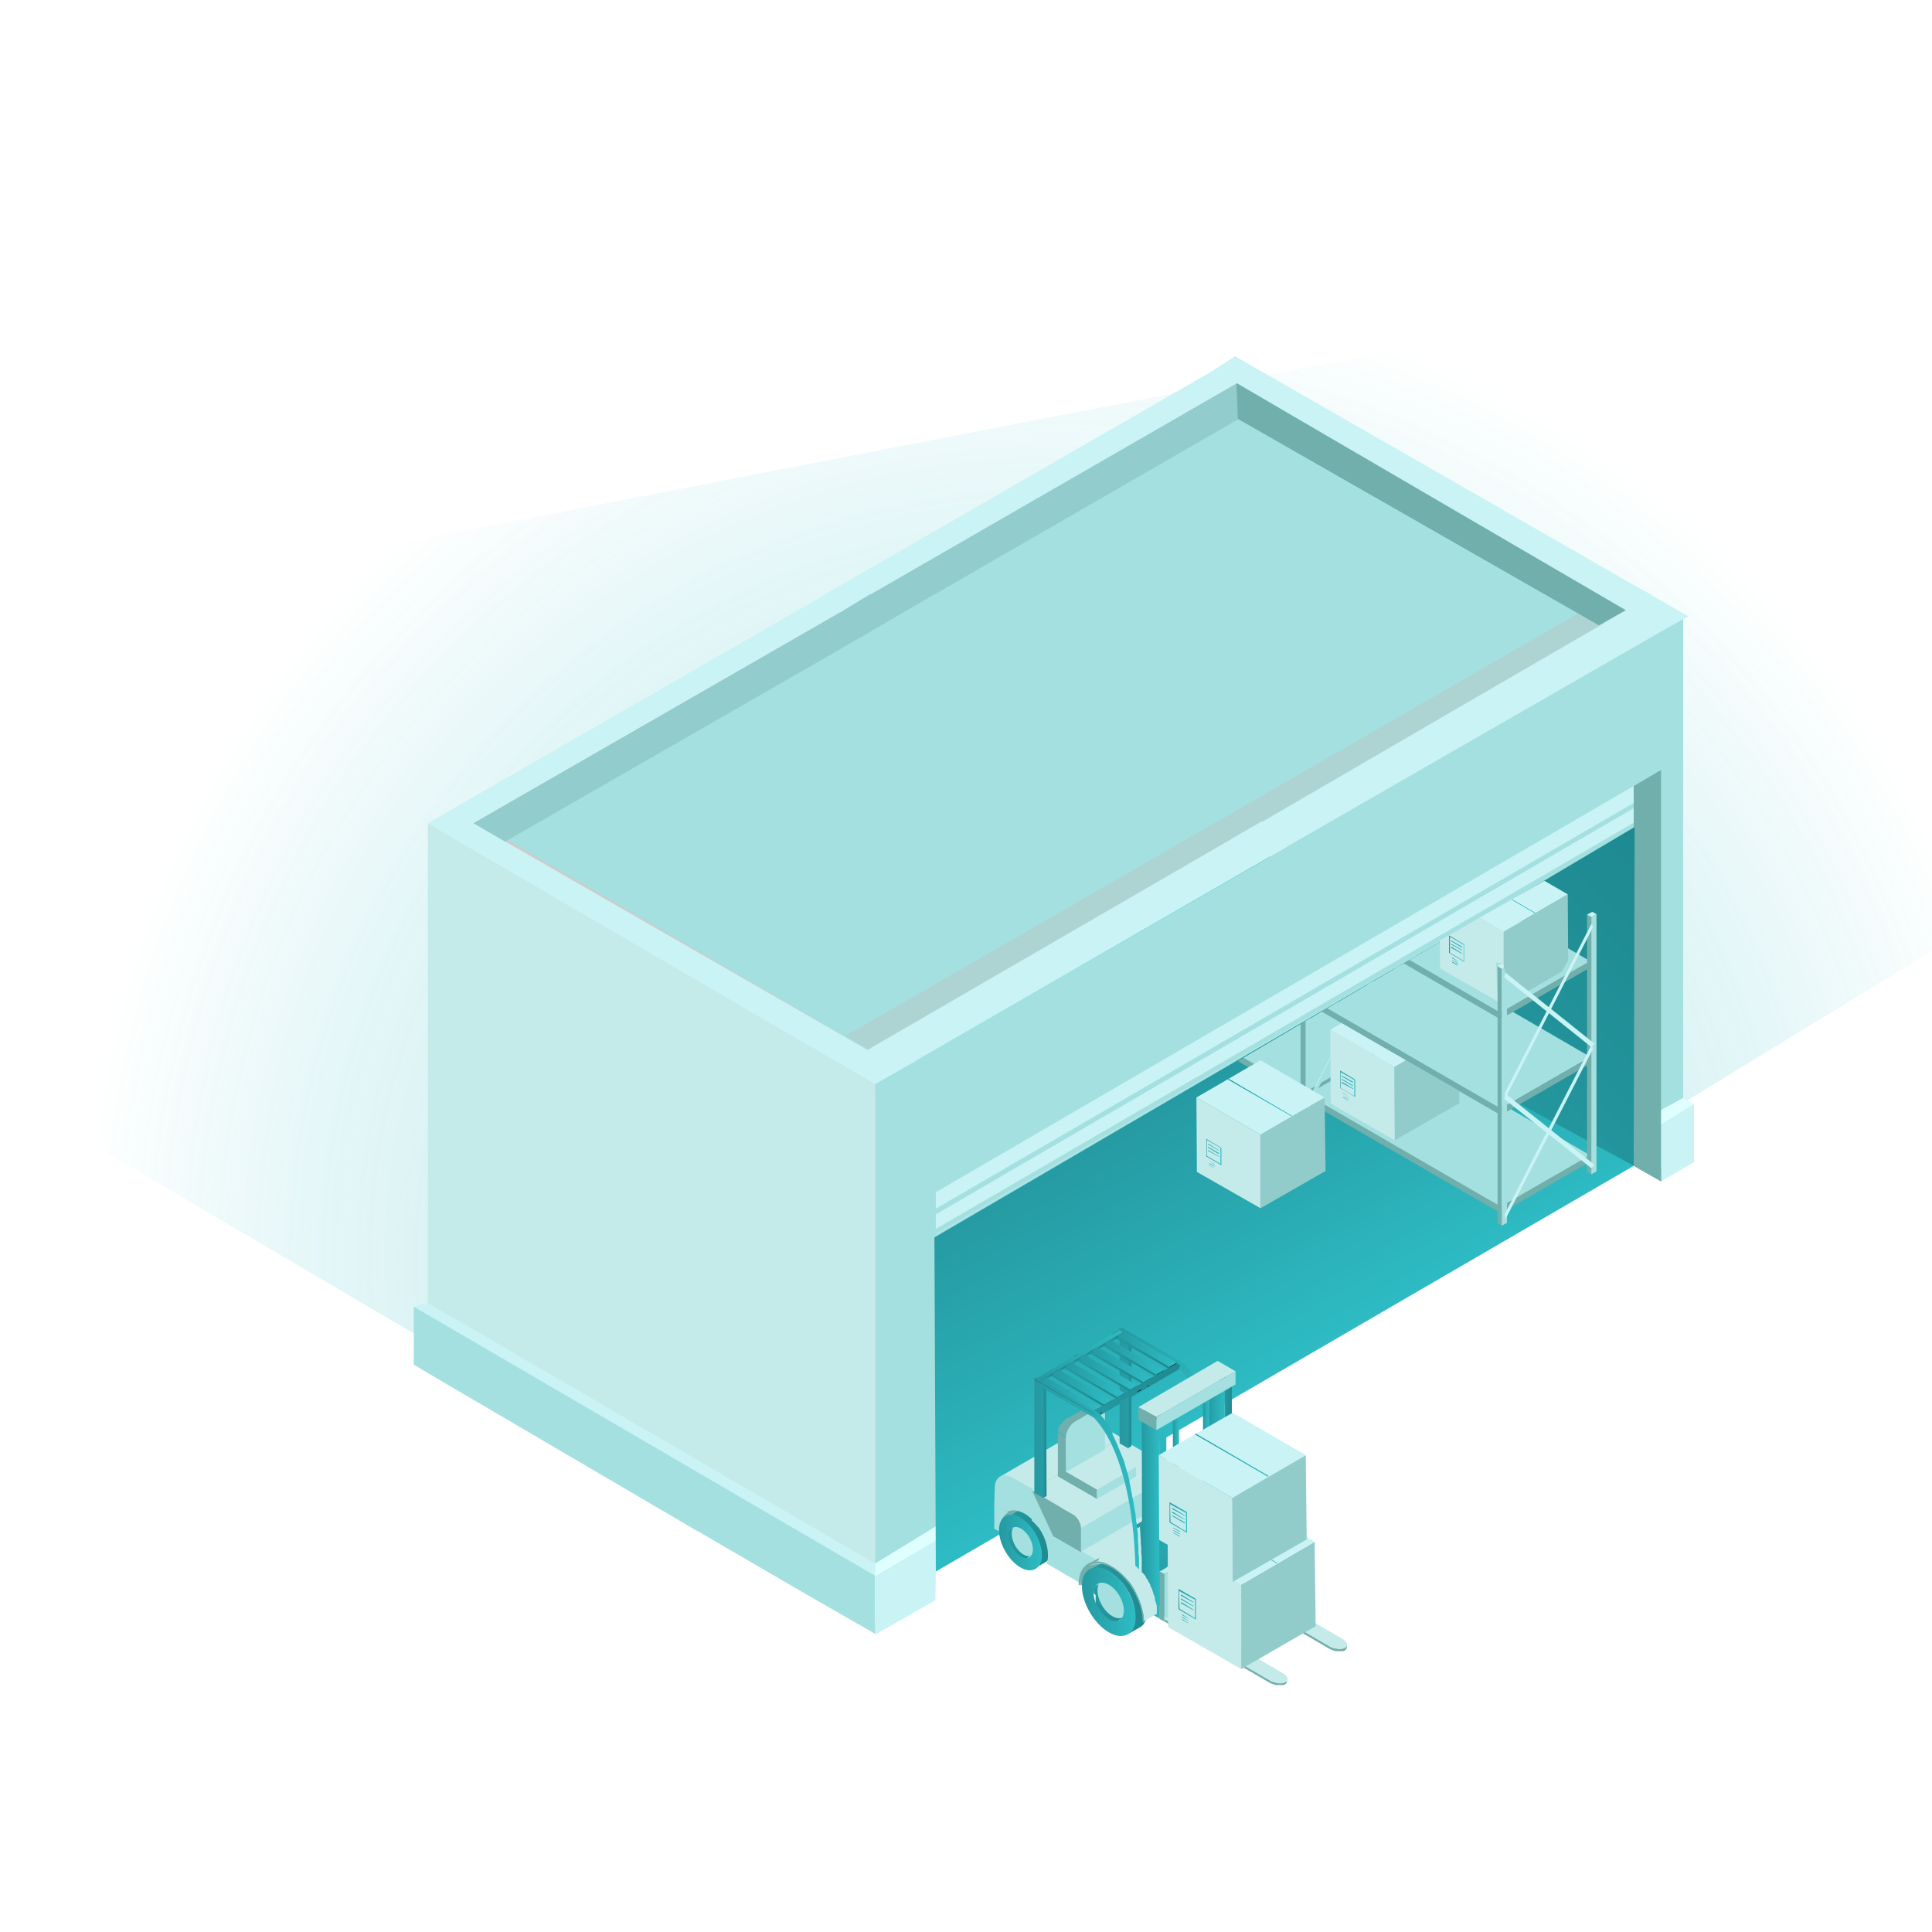 <?xml version="1.0" encoding="utf-8"?>
<!-- Generator: Adobe Illustrator 23.0.1, SVG Export Plug-In . SVG Version: 6.00 Build 0)  -->
<svg version="1.1" id="Layer_1" xmlns="http://www.w3.org/2000/svg" xmlns:xlink="http://www.w3.org/1999/xlink" x="0px" y="0px"
	 viewBox="0 0 410 410" style="enable-background:new 0 0 410 410;" xml:space="preserve">
<style type="text/css">
	.st0{opacity:0.63;}
	.st1{opacity:0.91;clip-path:url(#SVGID_2_);fill:url(#SVGID_3_);}
	.st2{fill:url(#XMLID_2_);}
	.st3{fill:#C9F3F4;}
	.st4{fill:#A4E0E0;}
	.st5{fill:#92CCCC;}
	.st6{fill:#C5EAEA;}
	.st7{fill:#DEFFFE;}
	.st8{fill:#D1C9CA;}
	.st9{opacity:0.39;fill:#BFBFBF;}
	.st10{fill:#71AFAC;}
	.st11{fill:url(#SVGID_4_);}
	.st12{fill:url(#SVGID_5_);}
	.st13{clip-path:url(#SVGID_7_);}
	.st14{fill:#A3A3A3;}
	.st15{fill:url(#SVGID_8_);}
	.st16{fill:url(#SVGID_9_);}
	.st17{fill:url(#SVGID_10_);}
	.st18{fill:url(#SVGID_11_);}
	.st19{fill:#92CCCA;}
	.st20{fill:url(#SVGID_12_);}
	.st21{fill:url(#SVGID_13_);}
	.st22{fill:url(#SVGID_14_);}
	.st23{fill:url(#SVGID_15_);}
	.st24{clip-path:url(#SVGID_17_);}
	.st25{fill:url(#SVGID_18_);}
	.st26{fill:url(#SVGID_19_);}
	.st27{fill:url(#SVGID_20_);}
	.st28{fill:url(#SVGID_21_);}
	.st29{fill:url(#SVGID_22_);}
	.st30{fill:url(#SVGID_23_);}
	.st31{fill:url(#SVGID_24_);}
	.st32{fill:url(#SVGID_25_);}
	.st33{clip-path:url(#SVGID_27_);}
	.st34{fill:url(#SVGID_28_);}
	.st35{fill:url(#SVGID_29_);}
	.st36{fill:url(#SVGID_30_);}
	.st37{fill:url(#SVGID_31_);}
	.st38{fill:url(#SVGID_32_);}
	.st39{fill:url(#SVGID_33_);}
	.st40{fill:url(#SVGID_34_);}
	.st41{fill:url(#SVGID_35_);}
	.st42{enable-background:new    ;}
	.st43{fill:url(#SVGID_36_);}
	.st44{fill:#B7B8B8;}
	.st45{fill:url(#SVGID_37_);}
	.st46{fill:url(#SVGID_38_);}
	.st47{fill:#FDD506;}
	.st48{fill:#EAA61F;}
	.st49{fill:url(#SVGID_39_);}
	.st50{fill:url(#SVGID_40_);}
	.st51{fill:url(#SVGID_41_);}
	.st52{fill:url(#SVGID_42_);}
	.st53{fill:url(#SVGID_43_);}
	.st54{fill:#1B1819;}
	.st55{fill:#131111;}
	.st56{fill:url(#SVGID_44_);}
	.st57{fill:url(#SVGID_45_);}
	.st58{fill:url(#SVGID_46_);}
	.st59{fill:url(#SVGID_47_);}
	.st60{fill:url(#SVGID_48_);}
	.st61{fill:url(#SVGID_49_);}
	.st62{fill:url(#SVGID_50_);}
	.st63{fill:url(#SVGID_51_);}
	.st64{fill:url(#SVGID_52_);}
	.st65{fill:url(#SVGID_53_);}
	.st66{fill:url(#SVGID_54_);}
	.st67{fill:url(#SVGID_55_);}
	.st68{fill:url(#SVGID_56_);}
	.st69{fill:url(#SVGID_57_);}
	.st70{fill:#1E1B1C;}
	.st71{fill:url(#SVGID_58_);}
	.st72{fill:url(#SVGID_59_);}
	.st73{fill:url(#SVGID_60_);}
	.st74{fill:url(#SVGID_61_);}
	.st75{fill:url(#SVGID_62_);}
	.st76{fill:url(#SVGID_63_);}
	.st77{fill:url(#SVGID_64_);}
	.st78{fill:url(#SVGID_65_);}
	.st79{fill:url(#SVGID_66_);}
	.st80{fill:url(#SVGID_67_);}
	.st81{fill:url(#SVGID_68_);}
	.st82{fill:url(#SVGID_69_);}
	.st83{fill:#343335;}
	.st84{fill:url(#SVGID_70_);}
	.st85{fill:url(#SVGID_71_);}
	.st86{fill:url(#SVGID_72_);}
	.st87{fill:url(#SVGID_73_);}
	.st88{fill:url(#SVGID_74_);}
	.st89{fill:url(#SVGID_75_);}
	.st90{fill:url(#SVGID_76_);}
	.st91{fill:url(#SVGID_77_);}
	.st92{fill:url(#SVGID_78_);}
	.st93{fill:url(#SVGID_79_);}
	.st94{fill:url(#SVGID_80_);}
	.st95{fill:url(#SVGID_81_);}
	.st96{fill:url(#SVGID_82_);}
	.st97{fill:url(#SVGID_83_);}
	.st98{fill:url(#SVGID_84_);}
	.st99{fill:url(#SVGID_85_);}
	.st100{fill:url(#SVGID_86_);}
	.st101{fill:url(#SVGID_87_);}
	.st102{fill:url(#SVGID_88_);}
	.st103{fill:url(#SVGID_89_);}
	.st104{fill:url(#SVGID_90_);}
	.st105{fill:url(#SVGID_91_);}
	.st106{fill:url(#SVGID_92_);}
	.st107{fill:url(#SVGID_93_);}
</style>
<g>
	<g class="st0">
		<defs>
			<polygon id="SVGID_1_" class="st0" points="411,201.2 184.2,339.7 -7,227.2 0,131.7 410,52.3 			"/>
		</defs>
		<clipPath id="SVGID_2_">
			<use xlink:href="#SVGID_1_"  style="overflow:visible;"/>
		</clipPath>
		<radialGradient id="SVGID_3_" cx="223.869" cy="266.86" r="206.808" gradientUnits="userSpaceOnUse">
			<stop  offset="0" style="stop-color:#A4E0E0"/>
			<stop  offset="0.167" style="stop-color:#8CD9DA;stop-opacity:0.833"/>
			<stop  offset="0.549" style="stop-color:#59C9CF;stop-opacity:0.451"/>
			<stop  offset="0.839" style="stop-color:#3AC0C8;stop-opacity:0.161"/>
			<stop  offset="1" style="stop-color:#2EBCC5;stop-opacity:0"/>
		</radialGradient>
		<ellipse class="st1" cx="223.9" cy="266.9" rx="207.3" ry="206.3"/>
	</g>
	<linearGradient id="XMLID_2_" gradientUnits="userSpaceOnUse" x1="174.624" y1="208.226" x2="269.567" y2="208.226">
		<stop  offset="0" style="stop-color:#78F5FF"/>
		<stop  offset="1" style="stop-color:#2EBEC7"/>
	</linearGradient>
	<polygon id="XMLID_43_" class="st2" points="174.6,126.4 174.6,225.1 231.9,258.7 234,257.5 259.9,272.4 259.9,274.8 268.7,290.1 
		269.6,181.7 	"/>
	<polygon id="XMLID_42_" class="st3" points="174.6,210.1 171.6,211 236.1,258.5 255.7,269.8 269.1,290.8 269.6,283.5 	"/>
	<polygon id="XMLID_41_" class="st4" points="171.6,211 171.6,223.3 236.1,261.1 255.7,272.4 267.8,289.5 269.6,286.1 	"/>
	<polygon id="XMLID_40_" class="st3" points="357.2,131.3 262.2,75.9 174.6,126.4 269.6,181.7 	"/>
	<polygon id="XMLID_38_" class="st4" points="185.6,126.4 267.4,81.8 350.5,126.3 267.9,174.4 	"/>
	<polygon id="XMLID_37_" class="st5" points="262.2,89.3 191.1,130.3 184.3,126.4 262.2,81.5 266.7,79.1 273.9,83.4 	"/>
	<polyline class="st4" points="265.7,293.5 267.1,285 270.1,280.9 275.3,284.9 279.4,286.3 346.7,247.4 357.2,245.1 357.2,131.3 
		269.6,181.7 269.6,181.8 185.7,230.1 185.7,346.7 195.1,341.3 192.9,335.7 251.8,283.9 	"/>
	<polygon id="XMLID_3916_" class="st6" points="90.8,174.7 90.8,291.4 148.1,325 150.2,323.8 176,338.8 176,341.1 185.7,346.7 
		185.7,230.1 	"/>
	<polygon id="XMLID_35_" class="st7" points="278.9,278.1 278.9,278.1 305.2,261.2 357.2,233 357.2,233 359.5,234.3 279.7,286.1 
		270.1,278.3 260.8,283.7 269.6,283.5 	"/>
	<polygon id="XMLID_34_" class="st3" points="278.9,280.8 278.9,280.8 305.3,266 352.5,238.6 359.5,234.3 359.5,246.6 352.5,250.7 
		346.7,247.4 279.6,286.2 270.8,280.6 270.1,281 267.6,289.2 269.6,286.2 	"/>
	<polygon id="XMLID_3889_" class="st3" points="90.8,276.5 87.8,277.3 152.3,324.8 171.9,336.2 185.7,344.2 185.7,331.8 	"/>
	<polygon id="XMLID_3888_" class="st4" points="87.8,277.3 87.8,289.6 152.3,327.4 171.9,338.8 185.7,346.7 185.7,334.4 	"/>
	<polygon id="XMLID_3887_" class="st3" points="273.3,179.6 178.4,124.3 90.8,174.7 185.7,230.1 	"/>
	<polygon id="XMLID_3886_" class="st8" points="261.2,178.1 178.4,129.9 100.5,174.7 184.1,222.8 	"/>
	<polygon id="XMLID_3885_" class="st4" points="101.8,174.8 194.8,124 277.9,168.4 184.1,222.8 	"/>
	<polygon id="XMLID_3884_" class="st5" points="178.4,137.7 107.2,178.6 100.5,174.7 178.4,129.9 184.5,126.2 205.9,121.7 	"/>
	<polygon id="XMLID_3860_" class="st7" points="199.1,323.6 199.6,321.5 216.5,296.2 273.3,281.4 273.3,281.4 276.8,281.9 
		194.7,335.6 195.1,338.8 185.7,344.2 185.7,331.8 	"/>
	<polygon id="XMLID_3859_" class="st3" points="199,326.7 199.5,325.9 216.5,298.9 273.3,284.1 276.8,282 268,282.3 267.6,289.2 
		265.7,294.1 198.6,332.9 198.5,339.6 185.7,346.9 185.7,334.5 	"/>
	<polygon id="XMLID_10813_" class="st9" points="179.5,219.8 335.9,129.6 340.6,132.2 184.2,222.6 	"/>
	<polygon class="st3" points="257.6,78.5 352.6,133.9 358.3,130.8 262.1,75.6 	"/>
	<polygon class="st3" points="347.2,175.5 198.6,262 198.6,253 347.2,166.5 	"/>
	<polygon class="st10" points="346.7,166.8 352.5,163.4 352.5,250.7 346.7,247.4 	"/>
	<polygon class="st10" points="346.7,244.7 352.5,248.1 352.5,250.7 346.7,247.4 	"/>
	<g>
		<polygon class="st4" points="346.7,170.4 346.7,171.5 198.6,257.7 198.6,256.5 		"/>
	</g>
	<g>
		<polygon class="st4" points="346.7,174.6 346.7,175.8 198.6,261.9 198.6,260.8 		"/>
	</g>
	
		<linearGradient id="SVGID_4_" gradientUnits="userSpaceOnUse" x1="4103.074" y1="231.769" x2="4071.299" y2="289.094" gradientTransform="matrix(-1 0 0 1 4350.046 0)">
		<stop  offset="0" style="stop-color:#2599A1"/>
		<stop  offset="1" style="stop-color:#2EBCC4"/>
	</linearGradient>
	<polygon class="st11" points="346.7,247.4 327.1,187.3 198.3,262.6 198.6,333.5 	"/>
	
		<linearGradient id="SVGID_5_" gradientUnits="userSpaceOnUse" x1="4042.174" y1="237.496" x2="3991.681" y2="187.002" gradientTransform="matrix(-1 0 0 1 4350.046 0)">
		<stop  offset="0" style="stop-color:#2599A1"/>
		<stop  offset="1" style="stop-color:#1E8990"/>
	</linearGradient>
	<polygon class="st12" points="346.7,247.4 346.9,175.5 283.5,213.1 	"/>
	<polygon class="st10" points="262.4,81.3 262.7,88.9 339.3,132.7 345,129.5 	"/>
	<g>
		<defs>
			<polygon id="SVGID_6_" points="346.8,247.8 347,175.5 198.3,263.1 198.6,334 			"/>
		</defs>
		<clipPath id="SVGID_7_">
			<use xlink:href="#SVGID_6_"  style="overflow:visible;"/>
		</clipPath>
		<g class="st13">
			<g>
				<g>
					<g>
						<polygon class="st10" points="235.3,211.9 235.4,157.3 234.5,156.8 234.5,211.3 						"/>
						<polygon class="st4" points="235.3,211.9 236.4,211.2 236.4,156.6 235.3,157.3 						"/>
					</g>
					<g>
						<polygon class="st10" points="254.4,200.9 254.4,146.3 253.5,145.8 253.5,200.4 						"/>
						<polygon class="st4" points="254.4,200.9 255.5,200.3 255.5,145.7 254.4,146.3 						"/>
						<polygon class="st14" points="234.5,156.8 235.3,157.3 236.4,156.6 235.5,156.1 						"/>
						<polygon class="st14" points="253.5,145.8 254.4,146.3 255.5,145.7 254.6,145.2 						"/>
					</g>
					<polygon class="st4" points="255.1,198.9 254.4,199.6 235.8,184.9 236.2,183.8 					"/>
					<polygon class="st4" points="236,209.4 236.1,210.5 254.8,174.2 254.4,173.5 					"/>
					<polygon class="st4" points="255.1,173.2 254.4,173.9 235.8,159.2 236.2,158.1 					"/>
					<polygon class="st4" points="236,183.7 236.1,184.7 254.8,148.4 254.4,147.8 					"/>
				</g>
				<g>
					<polygon class="st4" points="254.6,197.1 235.6,208.1 276.7,232 295.7,221 					"/>
					<polygon class="st10" points="276.7,233.3 276.7,231.9 295.7,220.9 295.7,222.3 					"/>
					<polygon class="st10" points="235.6,208.1 235.6,209.5 276.7,233.3 276.7,231.9 					"/>
				</g>
				<g>
					<polygon class="st4" points="254.6,176.3 235.6,187.3 276.7,211.2 295.7,200.2 					"/>
					<polygon class="st10" points="276.7,212.5 276.7,211.1 295.7,200.1 295.7,201.5 					"/>
					<polygon class="st10" points="235.6,187.3 235.6,188.7 276.7,212.4 276.7,211 					"/>
				</g>
				<g>
					<polygon class="st4" points="254.6,156 235.6,167 276.7,190.8 295.7,179.8 					"/>
					<polygon class="st10" points="276.7,192.2 276.7,190.8 295.7,179.8 295.7,181.2 					"/>
					<polygon class="st10" points="235.6,167 235.6,168.4 276.7,192.1 276.7,190.7 					"/>
				</g>
				<g>
					<g>
						<polygon class="st10" points="276.9,236 276.9,181.4 276,180.9 276,235.5 						"/>
						<polygon class="st4" points="276.9,236 278,235.4 278,180.8 276.9,181.4 						"/>
					</g>
					<g>
						<polygon class="st10" points="296,225 296,170.4 295.1,169.9 295.1,224.5 						"/>
						<polygon class="st4" points="296,225 297,224.4 297,169.8 296,170.4 						"/>
						<polygon class="st3" points="276,180.9 276.9,181.4 278,180.8 277.1,180.2 						"/>
						<polygon class="st3" points="295.1,169.9 296,170.4 297,169.8 296.2,169.3 						"/>
					</g>
					<polygon class="st3" points="296.7,223 296,223.8 277.4,209 277.8,207.9 					"/>
					<polygon class="st3" points="277.6,233.5 277.7,234.6 296.4,198.3 296,197.7 					"/>
					<polygon class="st3" points="296.7,197.3 296,198 277.4,183.3 277.8,182.2 					"/>
					<polygon class="st3" points="277.6,207.8 277.7,208.8 296.4,172.6 296,171.9 					"/>
				</g>
			</g>
			<g>
				<g>
					<g>
						<polygon class="st10" points="277.1,236 277.1,181.4 276.2,180.9 276.2,235.5 						"/>
						<polygon class="st4" points="277.1,236 278.2,235.4 278.2,180.8 277.1,181.4 						"/>
					</g>
					<g>
						<polygon class="st10" points="296.1,225.1 296.1,170.5 295.2,170 295.2,224.6 						"/>
						<polygon class="st4" points="296.1,225.1 297.2,224.5 297.2,169.9 296.1,170.5 						"/>
						<polygon class="st14" points="276.2,180.9 277.1,181.4 278.2,180.8 277.3,180.3 						"/>
						<polygon class="st14" points="295.2,170 296.1,170.5 297.2,169.9 296.3,169.3 						"/>
					</g>
					<polygon class="st4" points="296.8,223.1 296.1,223.8 277.6,209.1 277.9,208 					"/>
					<polygon class="st4" points="277.7,233.6 277.9,234.6 296.5,198.3 296.1,197.7 					"/>
					<polygon class="st4" points="296.8,197.3 296.1,198.1 277.6,183.3 277.9,182.2 					"/>
					<polygon class="st4" points="277.7,207.8 277.9,208.9 296.5,172.6 296.1,172 					"/>
				</g>
				<g>
					<polygon class="st4" points="296.4,221.3 277.4,232.3 318.4,256.2 337.5,245.2 					"/>
					<polygon class="st10" points="318.4,257.5 318.4,256.1 337.5,245.1 337.5,246.5 					"/>
					<polygon class="st10" points="277.4,232.3 277.4,233.7 318.4,257.4 318.4,256 					"/>
				</g>
				<g>
					<polygon class="st4" points="296.4,200.4 277.4,211.5 318.4,235.3 337.5,224.3 					"/>
					<polygon class="st10" points="318.4,236.7 318.4,235.3 337.5,224.3 337.5,225.7 					"/>
					<polygon class="st10" points="277.4,211.5 277.4,212.9 318.4,236.6 318.4,235.2 					"/>
				</g>
				<g>
					<polygon class="st4" points="296.4,180.1 277.4,191.1 318.4,215 337.5,204 					"/>
					<polygon class="st10" points="318.4,216.3 318.4,214.9 337.5,203.9 337.5,205.3 					"/>
					<polygon class="st10" points="277.4,191.1 277.4,192.6 318.4,216.3 318.4,214.9 					"/>
				</g>
				<g>
					<g>
						<polygon class="st10" points="318.7,260.1 318.7,205.6 317.8,205 317.8,259.6 						"/>
						<polygon class="st4" points="318.7,260.1 319.8,259.5 319.8,204.9 318.7,205.6 						"/>
					</g>
					<g>
						<polygon class="st10" points="337.7,249.2 337.7,194.6 336.8,194.1 336.8,248.7 						"/>
						<polygon class="st4" points="337.7,249.2 338.8,248.6 338.8,194 337.7,194.6 						"/>
						<polygon class="st3" points="317.8,205 318.7,205.6 319.8,204.9 318.9,204.4 						"/>
						<polygon class="st3" points="336.8,194.1 337.7,194.6 338.8,194 337.9,193.5 						"/>
					</g>
					<polygon class="st3" points="338.4,247.2 337.7,247.9 319.2,233.2 319.5,232.1 					"/>
					<polygon class="st3" points="319.3,257.7 319.5,258.7 338.1,222.5 337.7,221.8 					"/>
					<polygon class="st3" points="338.4,221.5 337.7,222.2 319.2,207.4 319.5,206.4 					"/>
					<polygon class="st3" points="319.3,232 319.5,233 338.1,196.7 337.7,196.1 					"/>
				</g>
			</g>
		</g>
	</g>
	<g>
		<polygon class="st6" points="253.9,232.9 254,248.7 267.5,256.4 267.5,240.8 		"/>
		<g>
			<linearGradient id="SVGID_8_" gradientUnits="userSpaceOnUse" x1="255.917" y1="244.461" x2="259.151" y2="244.461">
				<stop  offset="0" style="stop-color:#2599A1"/>
				<stop  offset="1" style="stop-color:#2EBCC4"/>
			</linearGradient>
			<path class="st15" d="M259.2,247.3l-3.2-1.9l0-3.7l3.2,1.9V247.3z M256.1,245.3l2.9,1.7v-3.4l-2.9-1.7L256.1,245.3z"/>
			<linearGradient id="SVGID_9_" gradientUnits="userSpaceOnUse" x1="256.315" y1="243.444" x2="258.726" y2="243.444">
				<stop  offset="0" style="stop-color:#2599A1"/>
				<stop  offset="1" style="stop-color:#2EBCC4"/>
			</linearGradient>
			<polygon class="st16" points="258.7,244.2 256.3,242.8 256.4,242.7 258.7,244.1 			"/>
			<linearGradient id="SVGID_10_" gradientUnits="userSpaceOnUse" x1="256.315" y1="244.81" x2="258.726" y2="244.81">
				<stop  offset="0" style="stop-color:#2599A1"/>
				<stop  offset="1" style="stop-color:#2EBCC4"/>
			</linearGradient>
			<polygon class="st17" points="258.7,245.5 256.3,244.2 256.4,244.1 258.7,245.4 			"/>
			<linearGradient id="SVGID_11_" gradientUnits="userSpaceOnUse" x1="256.305" y1="244.135" x2="258.715" y2="244.135">
				<stop  offset="0" style="stop-color:#2599A1"/>
				<stop  offset="1" style="stop-color:#2EBCC4"/>
			</linearGradient>
			<polygon class="st18" points="258.6,244.9 256.3,243.5 256.4,243.4 258.7,244.7 			"/>
		</g>
		<polygon class="st19" points="281.1,232.9 267.5,240.8 267.5,256.4 281.3,248.5 		"/>
		<polygon class="st3" points="267.5,225 253.9,232.9 267.5,240.8 281.1,232.9 		"/>
		<linearGradient id="SVGID_12_" gradientUnits="userSpaceOnUse" x1="260.584" y1="232.922" x2="274.205" y2="232.922">
			<stop  offset="0" style="stop-color:#2599A1"/>
			<stop  offset="1" style="stop-color:#2EBCC4"/>
		</linearGradient>
		<polygon class="st20" points="274.1,236.9 260.6,229.1 260.7,228.9 274.2,236.8 		"/>
		<linearGradient id="SVGID_13_" gradientUnits="userSpaceOnUse" x1="256.556" y1="246.755" x2="257.793" y2="246.755">
			<stop  offset="0" style="stop-color:#2599A1"/>
			<stop  offset="1" style="stop-color:#2EBCC4"/>
		</linearGradient>
		<polygon class="st21" points="257.8,247.2 256.6,246.4 256.6,246.4 257.8,247.1 		"/>
		<linearGradient id="SVGID_14_" gradientUnits="userSpaceOnUse" x1="256.556" y1="247.188" x2="257.793" y2="247.188">
			<stop  offset="0" style="stop-color:#2599A1"/>
			<stop  offset="1" style="stop-color:#2EBCC4"/>
		</linearGradient>
		<polygon class="st22" points="257.8,247.6 256.6,246.9 256.6,246.8 257.8,247.5 		"/>
		<linearGradient id="SVGID_15_" gradientUnits="userSpaceOnUse" x1="256.556" y1="247.621" x2="257.793" y2="247.621">
			<stop  offset="0" style="stop-color:#2599A1"/>
			<stop  offset="1" style="stop-color:#2EBCC4"/>
		</linearGradient>
		<polygon class="st23" points="257.8,248 256.6,247.3 256.6,247.2 257.8,248 		"/>
	</g>
	<g>
		<defs>
			<polygon id="SVGID_16_" points="304.3,200.3 331.8,184.6 334.5,193.3 333.4,202.7 330.9,207.1 324.6,210.5 319.5,206.4 
				318.9,204.4 317.5,204.3 317.8,212.5 305.6,205.5 			"/>
		</defs>
		<clipPath id="SVGID_17_">
			<use xlink:href="#SVGID_16_"  style="overflow:visible;"/>
		</clipPath>
		<g class="st24">
			<polygon class="st6" points="305.5,189.8 305.6,205.5 319.1,213.3 319.1,197.7 			"/>
			<g>
				<linearGradient id="SVGID_18_" gradientUnits="userSpaceOnUse" x1="307.498" y1="201.333" x2="310.732" y2="201.333">
					<stop  offset="0" style="stop-color:#2599A1"/>
					<stop  offset="1" style="stop-color:#2EBCC4"/>
				</linearGradient>
				<path class="st25" d="M310.7,204.1l-3.2-1.9l0-3.7l3.2,1.9V204.1z M307.7,202.2l2.9,1.7v-3.4l-2.9-1.7L307.7,202.2z"/>
				<linearGradient id="SVGID_19_" gradientUnits="userSpaceOnUse" x1="307.896" y1="200.316" x2="310.307" y2="200.316">
					<stop  offset="0" style="stop-color:#2599A1"/>
					<stop  offset="1" style="stop-color:#2EBCC4"/>
				</linearGradient>
				<polygon class="st26" points="310.2,201.1 307.9,199.7 308,199.6 310.3,200.9 				"/>
				<linearGradient id="SVGID_20_" gradientUnits="userSpaceOnUse" x1="307.896" y1="201.682" x2="310.307" y2="201.682">
					<stop  offset="0" style="stop-color:#2599A1"/>
					<stop  offset="1" style="stop-color:#2EBCC4"/>
				</linearGradient>
				<polygon class="st27" points="310.2,202.4 307.9,201.1 308,200.9 310.3,202.3 				"/>
				<linearGradient id="SVGID_21_" gradientUnits="userSpaceOnUse" x1="307.886" y1="201.007" x2="310.296" y2="201.007">
					<stop  offset="0" style="stop-color:#2599A1"/>
					<stop  offset="1" style="stop-color:#2EBCC4"/>
				</linearGradient>
				<polygon class="st28" points="310.2,201.7 307.9,200.4 308,200.3 310.3,201.6 				"/>
			</g>
			<polygon class="st19" points="332.7,189.8 319.1,197.7 319.1,213.3 332.8,205.4 			"/>
			<polygon class="st3" points="319.1,181.9 305.5,189.8 319.1,197.7 332.7,189.8 			"/>
			<linearGradient id="SVGID_22_" gradientUnits="userSpaceOnUse" x1="312.165" y1="189.794" x2="325.786" y2="189.794">
				<stop  offset="0" style="stop-color:#2599A1"/>
				<stop  offset="1" style="stop-color:#2EBCC4"/>
			</linearGradient>
			<polygon class="st29" points="325.7,193.8 312.2,185.9 312.2,185.8 325.8,193.7 			"/>
			<linearGradient id="SVGID_23_" gradientUnits="userSpaceOnUse" x1="308.137" y1="203.627" x2="309.374" y2="203.627">
				<stop  offset="0" style="stop-color:#2599A1"/>
				<stop  offset="1" style="stop-color:#2EBCC4"/>
			</linearGradient>
			<polygon class="st30" points="309.3,204 308.1,203.3 308.2,203.2 309.4,204 			"/>
			<linearGradient id="SVGID_24_" gradientUnits="userSpaceOnUse" x1="308.137" y1="204.06" x2="309.374" y2="204.06">
				<stop  offset="0" style="stop-color:#2599A1"/>
				<stop  offset="1" style="stop-color:#2EBCC4"/>
			</linearGradient>
			<polygon class="st31" points="309.3,204.5 308.1,203.7 308.2,203.7 309.4,204.4 			"/>
			<linearGradient id="SVGID_25_" gradientUnits="userSpaceOnUse" x1="308.137" y1="204.493" x2="309.374" y2="204.493">
				<stop  offset="0" style="stop-color:#2599A1"/>
				<stop  offset="1" style="stop-color:#2EBCC4"/>
			</linearGradient>
			<polygon class="st32" points="309.3,204.9 308.1,204.2 308.2,204.1 309.4,204.8 			"/>
		</g>
	</g>
	<g>
		<defs>
			<polygon id="SVGID_26_" points="283.8,216.6 312.2,233 309.5,242.7 294.7,245 282.3,235.9 280.8,231.8 279.4,218.1 			"/>
		</defs>
		<clipPath id="SVGID_27_">
			<use xlink:href="#SVGID_26_"  style="overflow:visible;"/>
		</clipPath>
		<g class="st33">
			<polygon class="st6" points="282.3,218.5 282.4,234.2 296,242 295.9,226.4 			"/>
			<g>
				<linearGradient id="SVGID_28_" gradientUnits="userSpaceOnUse" x1="284.344" y1="230.04" x2="287.577" y2="230.04">
					<stop  offset="0" style="stop-color:#2599A1"/>
					<stop  offset="1" style="stop-color:#2EBCC4"/>
				</linearGradient>
				<path class="st34" d="M287.6,232.8l-3.2-1.9l0-3.7l3.2,1.9V232.8z M284.5,230.9l2.9,1.7v-3.4l-2.9-1.7L284.5,230.9z"/>
				<linearGradient id="SVGID_29_" gradientUnits="userSpaceOnUse" x1="284.742" y1="229.023" x2="287.153" y2="229.023">
					<stop  offset="0" style="stop-color:#2599A1"/>
					<stop  offset="1" style="stop-color:#2EBCC4"/>
				</linearGradient>
				<polygon class="st35" points="287.1,229.8 284.7,228.4 284.8,228.3 287.2,229.6 				"/>
				<linearGradient id="SVGID_30_" gradientUnits="userSpaceOnUse" x1="284.742" y1="230.389" x2="287.153" y2="230.389">
					<stop  offset="0" style="stop-color:#2599A1"/>
					<stop  offset="1" style="stop-color:#2EBCC4"/>
				</linearGradient>
				<polygon class="st36" points="287.1,231.1 284.7,229.8 284.8,229.6 287.2,231 				"/>
				<linearGradient id="SVGID_31_" gradientUnits="userSpaceOnUse" x1="284.731" y1="229.714" x2="287.142" y2="229.714">
					<stop  offset="0" style="stop-color:#2599A1"/>
					<stop  offset="1" style="stop-color:#2EBCC4"/>
				</linearGradient>
				<polygon class="st37" points="287.1,230.5 284.7,229.1 284.8,229 287.1,230.3 				"/>
			</g>
			<polygon class="st19" points="309.5,218.5 295.9,226.4 296,242 309.7,234.1 			"/>
			<polygon class="st3" points="296,210.6 282.3,218.5 295.9,226.4 309.5,218.5 			"/>
			<linearGradient id="SVGID_32_" gradientUnits="userSpaceOnUse" x1="289.011" y1="218.5" x2="302.632" y2="218.5">
				<stop  offset="0" style="stop-color:#2599A1"/>
				<stop  offset="1" style="stop-color:#2EBCC4"/>
			</linearGradient>
			<polygon class="st38" points="302.6,222.5 289,214.6 289.1,214.5 302.6,222.4 			"/>
			<linearGradient id="SVGID_33_" gradientUnits="userSpaceOnUse" x1="284.983" y1="232.334" x2="286.22" y2="232.334">
				<stop  offset="0" style="stop-color:#2599A1"/>
				<stop  offset="1" style="stop-color:#2EBCC4"/>
			</linearGradient>
			<polygon class="st39" points="286.2,232.7 285,232 285,231.9 286.2,232.7 			"/>
			<linearGradient id="SVGID_34_" gradientUnits="userSpaceOnUse" x1="284.983" y1="232.767" x2="286.22" y2="232.767">
				<stop  offset="0" style="stop-color:#2599A1"/>
				<stop  offset="1" style="stop-color:#2EBCC4"/>
			</linearGradient>
			<polygon class="st40" points="286.2,233.2 285,232.4 285,232.4 286.2,233.1 			"/>
			<linearGradient id="SVGID_35_" gradientUnits="userSpaceOnUse" x1="284.983" y1="233.2" x2="286.22" y2="233.2">
				<stop  offset="0" style="stop-color:#2599A1"/>
				<stop  offset="1" style="stop-color:#2EBCC4"/>
			</linearGradient>
			<polygon class="st41" points="286.2,233.6 285,232.9 285,232.8 286.2,233.5 			"/>
		</g>
	</g>
	<g>
		<g>
			<g>
				<g class="st42">
					<path class="st10" d="M213.7,320.9l19-10.9c-1.1,0.6-1.7,1.9-1.7,3.8c0,0.1,0,0.2,0,0.2l-18.9,11c0-0.1,0-0.2,0-0.2
						C212.1,322.9,212.7,321.5,213.7,320.9z"/>
					<g>
						<polygon class="st10" points="213.9,320.9 232.8,309.9 230,308.3 211.1,319.3 						"/>
					</g>
					<g>
						<path class="st4" d="M211.1,319.3c-0.1,0-0.1,0-0.1,0.1l0,5l1.2,0.7c0-0.1,0-0.2,0-0.2c0-1.9,0.6-3.3,1.7-3.9L211.1,319.3z"/>
					</g>
				</g>
				<g class="st42">
					<linearGradient id="SVGID_36_" gradientUnits="userSpaceOnUse" x1="214.043" y1="326.773" x2="220.619" y2="326.773">
						<stop  offset="0" style="stop-color:#2599A1"/>
						<stop  offset="1" style="stop-color:#1E8990"/>
					</linearGradient>
					<path class="st43" d="M214,325.8c0,0,0-0.1,0-0.1c0,0,0-0.1,0-0.1c0,0,0-0.1,0-0.1c0,0,0-0.1,0-0.1c0,0,0,0,0,0c0,0,0,0,0,0
						c0,0,0,0,0-0.1c0,0,0-0.1,0-0.1c0,0,0-0.1,0-0.1c0,0,0-0.1,0-0.1c0,0,0,0,0,0c0,0,0,0,0,0c0,0,0,0,0-0.1c0,0,0.1-0.1,0.1-0.1
						c0-0.1,0.1-0.1,0.1-0.1l0,0l0,0c0.1-0.1,0.2-0.2,0.3-0.2c0,0,0,0,0,0l0.6-0.4l1.6-0.9l0,0l0,0c-0.1,0.1-0.2,0.2-0.3,0.3l0,0
						c-0.1,0.1-0.2,0.2-0.2,0.4c0,0,0,0,0,0c-0.1,0.1-0.1,0.3-0.1,0.4c0,0,0,0,0,0c0,0.2-0.1,0.4-0.1,0.6c0,0.2,0,0.4,0,0.6
						c0,0,0,0,0,0c0,0.2,0.1,0.4,0.1,0.6c0,0,0,0,0,0c0.1,0.2,0.1,0.4,0.2,0.6l0,0c0.1,0.2,0.2,0.3,0.3,0.5c0,0.1,0.1,0.2,0.1,0.2
						c0.1,0.2,0.2,0.3,0.3,0.5c0,0,0,0,0,0c0.1,0.2,0.3,0.4,0.4,0.5c0,0,0,0,0,0c0.1,0.2,0.3,0.3,0.5,0.4c0,0,0,0,0,0
						c0.2,0.1,0.3,0.3,0.5,0.4c0.1,0.1,0.2,0.1,0.3,0.1c0,0,0,0,0,0c0.1,0,0.2,0.1,0.2,0.1c0,0,0,0,0,0c0.1,0,0.1,0,0.2,0.1
						c0,0,0,0,0,0c0.1,0,0.1,0,0.2,0c0,0,0,0,0,0c0.1,0,0.1,0,0.2,0c0,0,0,0,0,0c0.1,0,0.1,0,0.2,0c0.1,0,0.1,0,0.2,0c0,0,0,0,0,0
						c0.1,0,0.1-0.1,0.2-0.1l-2.2,1.3l0,0c0,0,0,0,0,0c-0.1,0-0.1,0.1-0.2,0.1c0,0,0,0,0,0c-0.1,0-0.1,0-0.2,0c0,0,0,0,0,0
						c-0.1,0-0.1,0-0.2,0c0,0,0,0,0,0l0,0c0,0-0.1,0-0.2,0c0,0,0,0,0,0c0,0,0,0,0,0c0,0,0,0,0,0c0,0-0.1,0-0.1,0c0,0,0,0,0,0
						c0,0,0,0,0,0c0,0,0,0-0.1,0c0,0-0.1,0-0.1,0c0,0,0,0,0,0c0,0,0,0,0,0c0,0,0,0,0,0c0,0-0.1,0-0.1,0c0,0-0.1,0-0.1,0c0,0,0,0,0,0
						c0,0,0,0,0,0c0,0-0.1,0-0.1-0.1c0,0-0.1,0-0.1-0.1c0,0,0,0,0,0l0,0h0h0c0,0,0,0-0.1,0c0,0-0.1,0-0.1-0.1c0,0-0.1,0-0.1-0.1
						c0,0-0.1,0-0.1-0.1c0,0-0.1-0.1-0.1-0.1c0,0,0,0,0,0c0,0,0,0,0,0c0,0,0,0-0.1,0c0,0-0.1-0.1-0.1-0.1c0,0-0.1-0.1-0.1-0.1
						c0,0-0.1-0.1-0.1-0.1c0,0-0.1-0.1-0.1-0.1c0,0,0,0,0,0c0,0,0,0,0,0c0,0,0,0,0,0c0,0,0-0.1-0.1-0.1c0,0,0-0.1-0.1-0.1
						c0,0,0-0.1-0.1-0.1c0,0,0-0.1-0.1-0.1c0,0,0-0.1-0.1-0.1c0,0,0,0-0.1-0.1c0,0,0,0,0,0c0,0,0,0,0,0c0,0,0-0.1-0.1-0.1
						c0,0-0.1-0.1-0.1-0.1c0,0-0.1-0.1-0.1-0.1c0,0-0.1-0.1-0.1-0.1c0-0.1-0.1-0.1-0.1-0.2c0,0-0.1-0.1-0.1-0.1c0,0,0-0.1-0.1-0.1
						c0,0,0-0.1-0.1-0.1c0,0,0-0.1,0-0.1c0,0,0,0,0,0l0,0c0,0,0-0.1,0-0.1c0,0,0-0.1,0-0.1c0,0,0-0.1,0-0.1c0,0,0-0.1,0-0.1
						c0,0,0-0.1,0-0.1c0,0,0-0.1,0-0.1c0,0,0,0,0,0c0,0,0,0,0,0c0,0,0,0,0-0.1c0,0,0-0.1,0-0.1c0,0,0-0.1,0-0.1c0,0,0-0.1,0-0.1
						c0,0,0-0.1,0-0.1c0,0,0,0,0-0.1c0,0,0,0,0,0c0,0,0,0,0-0.1c0,0,0-0.1,0-0.1c0,0,0-0.1,0-0.1c0,0,0-0.1,0-0.1c0,0,0-0.1,0-0.1
						C214,325.9,214,325.9,214,325.8C214,325.8,214,325.8,214,325.8z"/>
					<g>
						<path class="st44" d="M216.8,323.7C216.8,323.7,216.8,323.7,216.8,323.7c-0.1,0-0.2-0.1-0.2-0.1c0,0,0,0,0,0
							c-0.1,0-0.1,0-0.2,0c0,0,0,0,0,0c-0.1,0-0.1,0-0.2,0c0,0,0,0,0,0c-0.1,0-0.1,0-0.2,0c0,0-0.1,0-0.1,0c0,0,0,0-0.1,0
							c-0.1,0-0.1,0.1-0.2,0.1c0,0,0,0,0,0l0,0l0,0l2.2-1.3c0.1,0,0.1-0.1,0.2-0.1c0,0,0,0,0.1,0c0,0,0.1,0,0.1,0c0,0,0,0,0,0
							c0,0,0.1,0,0.1,0c0,0,0,0,0,0c0,0,0,0,0,0c0,0,0.1,0,0.2,0c0,0,0,0,0,0c0,0,0,0,0,0c0,0,0,0,0.1,0c0,0,0.1,0,0.1,0
							c0,0,0,0,0,0c0,0,0,0,0,0c0,0,0,0,0.1,0c0,0,0.1,0,0.1,0c0,0,0,0,0,0c0,0,0,0,0,0c0,0,0,0,0,0c0,0,0.1,0,0.1,0
							c0,0,0.1,0,0.1,0c0,0,0,0,0,0c0,0,0,0,0,0c0,0,0.1,0,0.1,0.1c0,0,0.1,0,0.1,0.1c0,0,0,0,0,0c0,0,0,0,0.1,0c0,0,0.1,0,0.1,0.1
							c0,0,0.1,0,0.1,0.1c0,0,0.1,0,0.1,0.1c0,0,0.1,0.1,0.1,0.1c0,0,0,0,0,0c0,0,0,0,0,0c0,0,0,0,0.1,0c0,0,0.1,0.1,0.1,0.1
							c0,0,0.1,0.1,0.1,0.1c0,0,0.1,0.1,0.1,0.1c0,0,0.1,0.1,0.1,0.1c0,0,0,0,0,0c0,0,0,0,0,0c0,0,0,0,0,0c0,0,0,0.1,0.1,0.1
							c0,0,0,0.1,0.1,0.1c0,0,0,0.1,0.1,0.1c0,0,0,0.1,0.1,0.1c0,0,0,0.1,0.1,0.1c0,0,0,0,0.1,0.1c0,0,0,0,0,0c0,0,0,0,0,0
							c0,0,0,0.1,0.1,0.1c0,0,0.1,0.1,0.1,0.1c0,0,0.1,0.1,0.1,0.1c0,0,0.1,0.1,0.1,0.1c0,0.1,0.1,0.1,0.1,0.2c0,0,0.1,0.1,0.1,0.1
							c0,0,0,0.1,0.1,0.1c0,0,0,0.1,0.1,0.1c0,0,0,0.1,0,0.1c0,0,0,0,0,0l0,0c0,0,0,0.1,0,0.1c0,0,0,0.1,0,0.1c0,0,0,0.1,0,0.1
							s0,0.1,0,0.1c0,0,0,0.1,0,0.1c0,0,0,0.1,0,0.1c0,0,0,0,0,0c0,0,0,0,0,0c0,0,0,0,0,0.1c0,0,0,0.1,0,0.1c0,0,0,0.1,0,0.1
							c0,0,0,0.1,0,0.1c0,0,0,0.1,0,0.1c0,0,0,0,0,0.1c0,0,0,0,0,0c0,0,0,0,0,0.1c0,0,0,0.1,0,0.1c0,0,0,0.1,0,0.1c0,0,0,0.1,0,0.1
							c0,0,0,0.1,0,0.1c0,0,0,0,0,0.1c0,0,0,0,0,0.1c0,0,0,0.1,0,0.1c0,0,0,0.1,0,0.1c0,0,0,0.1,0,0.1c0,0,0,0.1,0,0.1c0,0,0,0,0,0
							c0,0,0,0,0,0c0,0,0,0,0,0.1c0,0,0,0.1,0,0.1c0,0,0,0.1,0,0.1c0,0,0,0.1,0,0.1c0,0,0,0,0,0c0,0,0,0,0,0c0,0,0,0,0,0.1
							c0,0-0.1,0.1-0.1,0.1c0,0.1-0.1,0.1-0.1,0.1l0,0c0,0,0,0,0,0c-0.1,0.1-0.2,0.2-0.3,0.3l-2.2,1.3c0.1-0.1,0.2-0.2,0.3-0.3l0,0
							c0.1-0.1,0.2-0.2,0.2-0.4c0,0,0,0,0,0c0.1-0.1,0.1-0.3,0.1-0.4c0,0,0,0,0,0c0-0.2,0.1-0.4,0.1-0.6c0-0.2,0-0.4,0-0.6
							c0,0,0,0,0,0c0-0.2-0.1-0.4-0.1-0.6c0,0,0,0,0,0c-0.1-0.2-0.1-0.4-0.2-0.6l0,0c-0.1-0.2-0.2-0.3-0.3-0.5
							c0-0.1-0.1-0.2-0.1-0.2c-0.1-0.2-0.2-0.3-0.3-0.5c0,0,0,0,0,0c-0.1-0.2-0.3-0.4-0.4-0.5c0,0,0,0,0,0c-0.1-0.2-0.3-0.3-0.5-0.4
							c0,0,0,0,0,0c-0.2-0.1-0.3-0.3-0.5-0.4c-0.1-0.1-0.2-0.1-0.3-0.1c0,0,0,0,0,0C216.9,323.8,216.9,323.7,216.8,323.7z"/>
						<g>
							<path class="st4" d="M217.3,324c-1.4-0.8-2.6-0.2-2.6,1.5c0,1.6,1.1,3.6,2.5,4.4c1.4,0.8,2.6,0.2,2.6-1.5
								C219.8,326.7,218.7,324.8,217.3,324z"/>
						</g>
					</g>
					<linearGradient id="SVGID_37_" gradientUnits="userSpaceOnUse" x1="213.369" y1="326.534" x2="223.364" y2="326.534">
						<stop  offset="0" style="stop-color:#2599A1"/>
						<stop  offset="1" style="stop-color:#1E8990"/>
					</linearGradient>
					<path class="st45" d="M220.4,332.4C220.4,332.4,220.4,332.4,220.4,332.4c0.1-0.1,0.2-0.2,0.2-0.3c0,0,0,0,0-0.1
						c0.1-0.1,0.1-0.2,0.1-0.3c0,0,0,0,0-0.1c0-0.1,0.1-0.2,0.1-0.3c0,0,0,0,0,0c0-0.1,0.1-0.3,0.1-0.4c0,0,0,0,0,0
						c0-0.1,0.1-0.3,0.1-0.5c0,0,0,0,0,0c0-0.2,0-0.3,0-0.5c0-0.2,0-0.4,0-0.5c0,0,0,0,0,0c0-0.2,0-0.3-0.1-0.5c0,0,0,0,0,0
						c0-0.2-0.1-0.4-0.1-0.5c0,0,0,0,0,0c0-0.2-0.1-0.4-0.1-0.5c0,0,0,0,0,0c-0.1-0.2-0.1-0.4-0.2-0.5c0,0,0,0,0,0
						c-0.1-0.2-0.1-0.4-0.2-0.6c0,0,0,0,0,0c-0.1-0.2-0.2-0.4-0.2-0.5c0,0,0,0,0,0c0,0,0-0.1-0.1-0.1c-0.1-0.3-0.3-0.5-0.5-0.8
						c0,0,0-0.1-0.1-0.1c0,0,0,0,0,0c-0.1-0.2-0.2-0.3-0.3-0.5c0,0,0,0,0,0c-0.1-0.2-0.2-0.3-0.4-0.5c0,0,0,0,0,0
						c-0.1-0.1-0.2-0.3-0.4-0.4c0,0,0,0,0,0c-0.1-0.1-0.3-0.3-0.4-0.4c0,0,0,0,0,0c-0.1-0.1-0.3-0.2-0.4-0.4c0,0,0,0,0,0
						c-0.1-0.1-0.3-0.2-0.4-0.3c0,0,0,0,0,0c-0.1-0.1-0.3-0.2-0.5-0.3c-0.2-0.1-0.3-0.2-0.5-0.2c0,0,0,0,0,0
						c-0.1-0.1-0.3-0.1-0.4-0.2c0,0,0,0,0,0c-0.1,0-0.3-0.1-0.4-0.1c0,0,0,0,0,0c-0.1,0-0.2,0-0.4-0.1c0,0,0,0-0.1,0
						c-0.1,0-0.2,0-0.4,0c0,0-0.1,0-0.1,0c-0.1,0-0.2,0-0.3,0c-0.1,0-0.2,0-0.2,0.1c0,0-0.1,0-0.1,0c-0.1,0-0.2,0.1-0.3,0.2l2.2-1.3
						c0.1-0.1,0.2-0.1,0.3-0.2c0,0,0.1,0,0.1,0c0.1,0,0.2-0.1,0.2-0.1c0,0,0,0,0,0c0.1,0,0.2,0,0.2,0c0,0,0.1,0,0.1,0c0,0,0,0,0,0
						c0.1,0,0.2,0,0.3,0c0,0,0.1,0,0.1,0c0,0,0,0,0.1,0c0,0,0.1,0,0.1,0c0.1,0,0.2,0,0.2,0c0,0,0,0,0,0c0,0,0,0,0,0c0,0,0.1,0,0.1,0
						c0.1,0,0.1,0,0.2,0.1c0,0,0,0,0.1,0c0,0,0,0,0,0c0,0,0.1,0,0.1,0c0.1,0,0.1,0,0.2,0.1c0,0,0.1,0,0.2,0.1c0,0,0,0,0,0
						c0,0,0,0,0,0c0.1,0,0.1,0.1,0.2,0.1c0.1,0,0.1,0.1,0.2,0.1c0,0,0,0,0.1,0c0,0,0.1,0,0.1,0.1c0.1,0,0.1,0.1,0.2,0.1
						c0.1,0,0.1,0.1,0.2,0.1c0,0,0,0,0,0c0,0,0,0,0,0c0.1,0,0.1,0.1,0.2,0.1c0.1,0,0.1,0.1,0.2,0.1c0,0,0,0,0.1,0c0,0,0,0,0,0
						c0,0,0.1,0.1,0.1,0.1c0.1,0.1,0.1,0.1,0.2,0.2c0,0,0.1,0.1,0.1,0.1c0,0,0,0,0,0c0,0,0,0,0,0c0.1,0.1,0.1,0.1,0.2,0.2
						c0.1,0.1,0.1,0.1,0.2,0.2c0,0,0,0,0.1,0.1c0,0,0,0,0,0c0,0,0,0,0.1,0.1c0,0,0.1,0.1,0.1,0.1c0,0,0.1,0.1,0.1,0.1
						c0,0,0,0,0.1,0.1c0,0,0,0,0,0c0,0,0,0,0,0.1c0,0,0.1,0.1,0.1,0.1c0,0,0.1,0.1,0.1,0.1c0,0,0.1,0.1,0.1,0.1c0,0,0,0,0,0
						c0,0,0,0,0,0c0,0.1,0.1,0.1,0.1,0.2c0,0.1,0.1,0.1,0.1,0.2c0,0,0.1,0.1,0.1,0.1c0,0,0,0,0,0c0,0,0,0,0,0.1c0,0,0,0,0,0.1
						c0.2,0.3,0.3,0.5,0.5,0.8c0,0,0,0,0,0.1c0,0,0,0,0,0.1c0,0,0,0,0,0c0,0,0,0.1,0.1,0.1c0,0.1,0.1,0.1,0.1,0.2
						c0,0.1,0.1,0.1,0.1,0.2c0,0,0,0,0,0c0,0,0,0,0,0c0,0.1,0,0.1,0.1,0.2c0,0.1,0,0.1,0.1,0.2c0,0.1,0,0.1,0.1,0.2c0,0,0,0,0,0
						c0,0,0,0,0,0c0,0,0,0.1,0,0.1c0,0.1,0,0.1,0.1,0.2c0,0.1,0,0.1,0.1,0.2c0,0,0,0,0,0.1c0,0,0,0,0,0c0,0,0,0.1,0,0.1
						c0,0.1,0,0.1,0.1,0.2c0,0.1,0,0.1,0.1,0.2c0,0,0,0,0,0c0,0,0,0,0,0c0,0.1,0,0.1,0,0.2c0,0.1,0,0.2,0,0.2c0,0,0,0.1,0,0.1
						c0,0,0,0,0,0c0,0,0,0.1,0,0.1c0,0.1,0,0.2,0,0.2c0,0.1,0,0.1,0,0.2c0,0,0,0,0,0c0,0,0,0,0,0c0,0.1,0,0.1,0,0.2
						c0,0.1,0,0.1,0,0.2c0,0,0,0.1,0,0.1c0,0,0,0.1,0,0.1c0,0.1,0,0.1,0,0.2c0,0.1,0,0.1,0,0.2c0,0,0,0,0,0c0,0,0,0,0,0
						c0,0.1,0,0.1,0,0.2c0,0.1,0,0.1,0,0.2c0,0,0,0,0,0c0,0,0,0,0,0c0,0,0,0.1,0,0.1c0,0.1,0,0.1-0.1,0.2c0,0,0,0,0,0.1c0,0,0,0,0,0
						c0,0,0,0.1,0,0.1c0,0.1-0.1,0.1-0.1,0.2c0,0,0,0,0,0c0,0,0,0,0,0.1c0,0,0,0.1-0.1,0.1c0,0.1-0.1,0.1-0.1,0.2c0,0,0,0,0,0.1
						c0,0,0,0,0,0c-0.1,0.1-0.1,0.2-0.2,0.2c0,0,0,0,0,0l0,0c0,0.1-0.1,0.1-0.2,0.2c0,0-0.1,0.1-0.1,0.1c-0.1,0.1-0.2,0.1-0.3,0.2
						l-2.2,1.3c0.1-0.1,0.2-0.1,0.3-0.2c0,0,0.1-0.1,0.1-0.1C220.2,332.5,220.3,332.5,220.4,332.4z"/>
					<g>
						<linearGradient id="SVGID_38_" gradientUnits="userSpaceOnUse" x1="212.042" y1="327.333" x2="221.141" y2="327.333">
							<stop  offset="0" style="stop-color:#2599A1"/>
							<stop  offset="1" style="stop-color:#2EBCC4"/>
						</linearGradient>
						<path class="st46" d="M221.1,330c0,2.9-2.1,4.1-4.6,2.6c-2.5-1.5-4.5-5-4.5-7.9c0-2.9,2.1-4.1,4.6-2.6
							C219.1,323.6,221.1,327.1,221.1,330z M216.6,330.3c1.4,0.8,2.6,0.2,2.6-1.5c0-1.6-1.1-3.6-2.5-4.4c-1.4-0.8-2.6-0.2-2.6,1.5
							C214,327.5,215.2,329.4,216.6,330.3L216.6,330.3z"/>
					</g>
				</g>
				<g class="st42">
					<g>
						<path class="st6" d="M219,322.6c0.1,0.1,0.2,0.2,0.3,0.3c0.2,0.2,0.3,0.3,0.5,0.5c0,0,0.1,0.1,0.1,0.1l0.1,0l5.8-3.4l12.2-7.1
							v-0.9l0-6.8v-0.2l-18.9,11v0.2L219,322.6z"/>
					</g>
					<path class="st6" d="M214.2,313.4c-0.1,0-0.2-0.1-0.3-0.1c-0.1,0-0.1,0-0.2,0c-0.1,0-0.1,0-0.2,0c-0.1,0-0.1,0-0.2,0
						c0,0-0.1,0-0.1,0c-0.1,0-0.2,0-0.2,0c0,0,0,0-0.1,0c-0.1,0-0.2,0-0.3,0c0,0,0,0-0.1,0c-0.1,0-0.1,0-0.2,0.1c0,0,0,0-0.1,0
						c-0.1,0-0.2,0.1-0.2,0.1l18.9-11c0,0,0,0,0,0c0.1,0,0.1-0.1,0.2-0.1c0,0,0,0,0,0c0,0,0,0,0.1,0c0,0,0.1,0,0.1,0
						c0,0,0.1,0,0.1,0c0,0,0,0,0.1,0c0,0,0,0,0,0c0.1,0,0.2,0,0.2,0c0,0,0,0,0,0c0,0,0,0,0.1,0c0.1,0,0.1,0,0.2,0c0,0,0,0,0.1,0
						c0,0,0.1,0,0.1,0c0,0,0.1,0,0.1,0c0,0,0.1,0,0.1,0c0.1,0,0.1,0,0.2,0c0,0,0.1,0,0.1,0c0,0,0.1,0,0.1,0c0.1,0,0.2,0.1,0.3,0.1
						c0,0,0.1,0,0.1,0c0,0,0,0,0.1,0c0.2,0.1,0.3,0.1,0.5,0.2l4.2,2.4l-18.9,11l-4.2-2.4c-0.2-0.1-0.3-0.2-0.5-0.2
						C214.3,313.4,214.2,313.4,214.2,313.4z"/>
					<g>
						<path class="st4" d="M211,319.4l2.7,1.5c0.9-0.6,2.2-0.5,3.7,0.3c0.6,0.3,1.1,0.8,1.7,1.3c0,0,0,0,0,0l0-6.3v-0.2l-4.2-2.4
							c-2.1-1.2-3.8-0.2-3.8,2.2L211,319.4z"/>
					</g>
				</g>
				<g class="st42">
					<g>
						<path class="st4" d="M219.8,323.4c0,0,0.1,0.1,0.1,0.1c0.1,0.1,0.2,0.3,0.3,0.4c1.4,1.8,2.2,4.1,2.2,6.2
							c0,0.6-0.1,1.2-0.3,1.7l12,7l0-7l-4.5-2.7l-0.2-0.1l-9.5-5.6L219.8,323.4z"/>
					</g>
					<g>
						<polygon class="st47" points="234,331.8 234,338.8 241.6,343.2 241.6,336.2 						"/>
					</g>
					<g>
						<polygon class="st48" points="241.6,336.2 241.6,343.2 260.7,332.7 260.7,325.3 						"/>
					</g>
					<g>
						<path class="st6" d="M219.3,322.9c0.2,0.2,0.3,0.3,0.5,0.5l0.1,0.1l9.5,5.6l0.2,0.1l4.5,2.7l-0.1,0l7.6,4.4l19.2-10.9
							l-12.4-7.2l-4.2-2.4l-3.3-1.9l-2.9-1.7l-0.1,0.1l-13,7.5h0L219.3,322.9z"/>
					</g>
				</g>
				<g class="st42">
					<g>
						<polygon class="st4" points="229.4,329.3 248.3,318.3 248.3,313.2 229.4,324.2 						"/>
					</g>
					<g>
						<polygon class="st6" points="246.6,310.4 227.8,321.3 219,316.3 237.9,305.3 						"/>
					</g>
					<path class="st6" d="M229.4,323.8c0-0.1,0-0.2-0.1-0.4c0,0,0,0,0,0c0-0.1-0.1-0.3-0.1-0.4c0,0,0,0,0,0
						c-0.1-0.1-0.1-0.3-0.2-0.4c0,0,0,0,0,0c-0.1-0.1-0.1-0.2-0.2-0.4c0,0,0,0,0,0c-0.1-0.1-0.2-0.2-0.2-0.3c0,0,0,0-0.1-0.1
						c-0.1-0.1-0.1-0.1-0.2-0.2c0,0-0.1-0.1-0.1-0.1c-0.1-0.1-0.2-0.2-0.3-0.2l18.9-11c0.1,0.1,0.2,0.1,0.3,0.2c0,0,0.1,0.1,0.1,0.1
						c0,0,0.1,0.1,0.1,0.1c0,0,0,0,0.1,0.1c0,0,0,0,0.1,0.1c0,0,0,0,0.1,0.1c0,0.1,0.1,0.1,0.1,0.2c0,0,0,0,0,0.1c0,0,0,0,0,0
						c0,0,0,0,0,0.1c0,0,0.1,0.1,0.1,0.1c0,0,0.1,0.1,0.1,0.1c0,0,0,0,0,0c0,0,0,0,0,0c0,0,0,0.1,0.1,0.1c0,0,0,0.1,0.1,0.1
						c0,0,0,0.1,0.1,0.1c0,0,0,0,0,0c0,0,0,0,0,0c0,0,0,0.1,0.1,0.1c0,0.1,0,0.1,0.1,0.2c0,0,0,0.1,0,0.1c0,0,0,0,0,0c0,0,0,0,0,0.1
						c0,0.1,0,0.1,0,0.2c0,0,0,0.1,0,0.1c0,0,0,0,0,0.1c0,0,0,0,0,0.1c0,0.1,0,0.2,0,0.3l-18.9,11
						C229.4,324.1,229.4,324,229.4,323.8C229.4,323.8,229.4,323.8,229.4,323.8z"/>
					<g>
						<path class="st4" d="M219,316.3L219,316.3l4.5,9.6l-3.3-1.9c-0.1-0.1-0.2-0.3-0.3-0.4c0,0-0.1-0.1-0.1-0.1
							c-0.2-0.2-0.3-0.4-0.5-0.5c-0.1-0.1-0.2-0.2-0.3-0.3c0,0,0,0,0,0L219,316.3z"/>
						<path class="st10" d="M219,316.3l5.8,3.4h0l0.8,0.5l2.1,1.2c0.9,0.5,1.7,1.8,1.7,2.9l0,4.9v0.2l-5.9-3.4L219,316.3L219,316.3z
							"/>
					</g>
				</g>
			</g>
		</g>
		<g>
			<g>
				<g class="st42">
					<g>
						<polygon class="st10" points="224.5,311.3 224.5,313.3 232.8,318.1 232.8,316.1 						"/>
					</g>
					<g>
						<polygon class="st4" points="232.8,316.1 232.8,318.1 241.1,313.3 241.1,311.3 						"/>
					</g>
					<g>
						<polygon class="st6" points="224.5,311.3 232.8,316.1 241.1,311.3 232.8,306.5 						"/>
					</g>
				</g>
			</g>
			<g class="st42">
				<polygon class="st10" points="226.2,305 224.5,304 224.5,311.4 226.3,312.4 				"/>
				<path class="st10" d="M227.4,302.3C227.4,302.3,227.4,302.3,227.4,302.3c-0.1,0.1-0.2,0.2-0.3,0.4c0,0,0,0,0,0
					c-0.1,0.1-0.2,0.3-0.3,0.4c0,0,0,0,0,0c-0.1,0.1-0.2,0.3-0.2,0.4c0,0,0,0,0,0c-0.1,0.1-0.1,0.3-0.2,0.4c0,0.1-0.1,0.2-0.1,0.3
					c0,0.1,0,0.1,0,0.2c0,0.2,0,0.3,0,0.5l-1.7-1c0-0.2,0-0.3,0-0.5c0-0.1,0-0.1,0-0.2c0-0.1,0-0.2,0.1-0.3c0,0,0,0,0,0
					c0-0.1,0.1-0.2,0.1-0.2c0,0,0-0.1,0.1-0.1c0,0,0,0,0,0c0,0,0,0,0,0c0-0.1,0.1-0.1,0.1-0.2c0,0,0.1-0.1,0.1-0.1
					c0,0,0-0.1,0.1-0.1c0,0,0,0,0,0c0,0,0,0,0,0c0,0,0.1-0.1,0.1-0.1c0,0,0.1-0.1,0.1-0.1c0,0,0.1-0.1,0.1-0.1c0,0,0,0,0,0
					c0,0,0,0,0,0c0,0,0,0,0-0.1c0,0,0.1-0.1,0.1-0.1c0,0,0.1-0.1,0.1-0.1c0,0,0.1-0.1,0.1-0.1c0,0,0,0,0,0c0,0,0,0,0,0
					c0,0,0.1-0.1,0.1-0.1c0,0,0.1-0.1,0.1-0.1c0,0,0.1-0.1,0.1-0.1c0,0,0,0,0,0c0,0,0,0,0,0c0,0,0.1-0.1,0.1-0.1
					c0.1,0,0.1-0.1,0.2-0.1c0,0,0,0,0.1,0l4.6-2.6c0.1-0.1,0.3-0.1,0.4-0.2c0,0,0.1,0,0.1,0c0.1,0,0.2,0,0.2,0c0,0,0,0,0,0
					c0.1,0,0.1,0,0.2,0c0,0,0.1,0,0.1,0c0,0,0,0,0,0c0,0,0,0,0,0c0,0,0.1,0,0.1,0c0,0,0.1,0,0.1,0c0,0,0.1,0,0.1,0l1.7,1
					c-0.1,0-0.2-0.1-0.3-0.1c0,0,0,0,0,0c-0.1,0-0.2,0-0.3,0c-0.1,0-0.2,0-0.2,0c0,0-0.1,0-0.1,0c-0.1,0-0.3,0.1-0.4,0.2l-4.6,2.6
					c-0.1,0.1-0.2,0.2-0.4,0.3c0,0,0,0,0,0C227.6,302.1,227.5,302.2,227.4,302.3z"/>
				<path class="st4" d="M228.1,301.7c-1,0.6-1.9,2.1-1.9,3.3l0,7.4l8.3-4.8l0-7.4c0-1.2-0.9-1.7-1.9-1.1L228.1,301.7z"/>
			</g>
		</g>
		<g>
			<linearGradient id="SVGID_39_" gradientUnits="userSpaceOnUse" x1="232.701" y1="295.165" x2="250.344" y2="295.165">
				<stop  offset="0" style="stop-color:#2599A1"/>
				<stop  offset="1" style="stop-color:#1E8990"/>
			</linearGradient>
			<polygon class="st49" points="250.3,289.6 250.3,290.5 232.7,300.8 232.7,299.8 			"/>
			<linearGradient id="SVGID_40_" gradientUnits="userSpaceOnUse" x1="240.903" y1="318.85" x2="259.072" y2="318.85">
				<stop  offset="0" style="stop-color:#2599A1"/>
				<stop  offset="1" style="stop-color:#2EBCC4"/>
			</linearGradient>
			<polygon class="st50" points="259.1,313.9 258.3,313.4 240.9,323.7 241.4,324.3 			"/>
			<g class="st42">
				<linearGradient id="SVGID_41_" gradientUnits="userSpaceOnUse" x1="239.383" y1="295.488" x2="240.108" y2="295.488">
					<stop  offset="0" style="stop-color:#2599A1"/>
					<stop  offset="1" style="stop-color:#1E8990"/>
				</linearGradient>
				<polygon class="st51" points="239.4,307.3 239.4,284.1 240.1,283.7 240.1,306.9 				"/>
				<linearGradient id="SVGID_42_" gradientUnits="userSpaceOnUse" x1="237.452" y1="303.638" x2="260.336" y2="303.638">
					<stop  offset="0" style="stop-color:#2599A1"/>
					<stop  offset="1" style="stop-color:#2EBCC4"/>
				</linearGradient>
				<path class="st52" d="M238.2,281.8l12.8,7.4l0.1,0.1c0,0,0,0,0,0c0,0,0,0,0,0c0,0,0,0,0.1,0c0,0,0,0,0,0c0,0,0,0,0.1,0.1
					c0,0,0,0,0,0c0,0,0.1,0.1,0.1,0.1c0,0,0,0,0,0c0,0,0,0,0,0c0,0,0,0,0.1,0.1c0,0,0,0,0,0c0,0,0.1,0.1,0.1,0.1c0,0,0,0,0,0
					c0,0,0.1,0.1,0.1,0.1c0,0,0,0,0,0c0,0,0.1,0.1,0.1,0.1c0,0,0,0,0,0c0,0,0,0,0,0c0.1,0.1,0.1,0.2,0.2,0.3c0,0,0,0,0,0
					c0.1,0.1,0.2,0.2,0.3,0.3c0,0,0,0,0,0c0,0,0,0,0,0c0.1,0.1,0.1,0.2,0.2,0.3c0,0,0,0,0.1,0.1c0.1,0.1,0.2,0.2,0.2,0.3
					c0,0,0,0,0,0c0,0,0,0,0,0c0.1,0.1,0.1,0.2,0.2,0.3c0,0,0,0.1,0.1,0.1c0.1,0.1,0.2,0.2,0.2,0.4c0,0,0,0,0,0l0,0
					c0.1,0.1,0.2,0.2,0.2,0.4c0,0,0,0.1,0.1,0.1c0.1,0.1,0.1,0.2,0.2,0.3c0,0,0,0.1,0,0.1c0,0,0,0,0,0c0.1,0.1,0.1,0.3,0.2,0.4
					c0,0,0,0,0,0c0.1,0.1,0.2,0.3,0.2,0.5c0,0,0,0,0,0c0,0,0,0.1,0,0.1c0.1,0.1,0.1,0.2,0.2,0.4c0,0.1,0.1,0.1,0.1,0.2
					c0.1,0.1,0.1,0.3,0.2,0.4c0,0,0,0,0,0.1c0,0,0,0,0,0c0.1,0.2,0.2,0.4,0.3,0.6c0,0.1,0,0.1,0.1,0.2c0.1,0.1,0.1,0.3,0.2,0.5
					c0,0,0,0.1,0,0.1c0,0.1,0.1,0.1,0.1,0.2c0.2,0.4,0.4,0.9,0.6,1.4c0,0,0,0,0,0c0.2,0.4,0.3,0.8,0.5,1.2c0,0.1,0.1,0.2,0.1,0.3
					c0,0.1,0.1,0.2,0.1,0.3c0.1,0.2,0.1,0.5,0.2,0.7c0,0.1,0.1,0.3,0.1,0.4c0.1,0.4,0.3,0.9,0.4,1.3c0,0,0,0,0,0
					c0.1,0.5,0.3,1.1,0.4,1.6c0,0.1,0,0.1,0,0.2c0.1,0.5,0.2,1,0.3,1.5c0,0,0,0,0,0.1c0.1,0.5,0.2,1,0.3,1.5c0,0.1,0,0.3,0.1,0.4
					c0.1,0.4,0.1,0.8,0.2,1.2c0,0.2,0.1,0.4,0.1,0.6c0.1,0.4,0.1,0.7,0.2,1.1c0,0.2,0.1,0.4,0.1,0.6c0,0.1,0,0.2,0,0.3
					c0,0.3,0.1,0.5,0.1,0.8c0,0.2,0,0.4,0.1,0.5c0.1,0.6,0.1,1.1,0.2,1.7c0,0,0,0,0,0c0.1,0.6,0.1,1.2,0.1,1.8c0,0.2,0,0.4,0,0.6
					c0,0.4,0.1,0.8,0.1,1.3c0,0.2,0,0.5,0,0.7c0,0.4,0,0.8,0.1,1.2c0,0.2,0,0.5,0,0.7c0,0.4,0,0.9,0,1.3c0,0.2,0,0.4,0,0.6
					c0,0.6,0,1.3,0,2l0,0.4l-0.7,0.4l0-0.4c0-0.7,0-1.3,0-2c0-0.2,0-0.4,0-0.6c0-0.4,0-0.9,0-1.3c0-0.2,0-0.5,0-0.7
					c0-0.4,0-0.8-0.1-1.2c0-0.2,0-0.5,0-0.7c0-0.4,0-0.8-0.1-1.3c0-0.2,0-0.4,0-0.6c0-0.6-0.1-1.2-0.1-1.8l0,0
					c-0.1-0.6-0.1-1.2-0.2-1.7c0-0.2,0-0.4-0.1-0.5c0-0.4-0.1-0.8-0.1-1.2c0-0.2-0.1-0.4-0.1-0.6c-0.1-0.4-0.1-0.7-0.2-1.1
					c0-0.2-0.1-0.4-0.1-0.6c-0.1-0.4-0.1-0.8-0.2-1.2c0-0.1,0-0.3-0.1-0.4c-0.1-0.5-0.2-1-0.3-1.5c-0.1-0.5-0.2-1-0.3-1.5
					c0-0.1,0-0.1,0-0.2c-0.1-0.6-0.3-1.1-0.4-1.6c-0.1-0.5-0.3-0.9-0.4-1.4c0-0.1-0.1-0.3-0.1-0.4c-0.1-0.3-0.2-0.7-0.3-1
					c0-0.1-0.1-0.2-0.1-0.3c-0.1-0.4-0.3-0.8-0.5-1.3c-0.2-0.5-0.4-0.9-0.6-1.4c0-0.1-0.1-0.2-0.1-0.3c-0.1-0.2-0.1-0.3-0.2-0.4
					c0-0.1,0-0.1-0.1-0.2c-0.1-0.2-0.2-0.4-0.3-0.6c0,0,0-0.1,0-0.1c-0.1-0.1-0.1-0.3-0.2-0.4c0-0.1-0.1-0.1-0.1-0.2
					c-0.1-0.1-0.1-0.2-0.2-0.4c0,0,0-0.1-0.1-0.1c-0.1-0.2-0.2-0.3-0.2-0.5c0,0,0,0,0,0c-0.1-0.1-0.2-0.3-0.2-0.4c0,0,0-0.1-0.1-0.1
					c-0.1-0.1-0.1-0.2-0.2-0.3c0,0,0-0.1-0.1-0.1c-0.1-0.1-0.2-0.3-0.2-0.4c0,0,0,0,0,0c-0.1-0.1-0.2-0.2-0.2-0.4c0,0,0-0.1-0.1-0.1
					c-0.1-0.1-0.1-0.2-0.2-0.3c0,0,0,0,0-0.1c-0.1-0.1-0.2-0.2-0.2-0.3c0,0,0,0-0.1-0.1c-0.1-0.1-0.1-0.2-0.2-0.3c0,0,0,0,0,0
					c-0.1-0.1-0.2-0.2-0.3-0.3c0,0,0,0,0,0c-0.1-0.1-0.2-0.2-0.2-0.3c0,0,0,0,0,0c0-0.1-0.1-0.1-0.1-0.1c0,0,0,0,0,0
					c0-0.1-0.1-0.1-0.1-0.1c0,0,0,0,0,0c0,0-0.1-0.1-0.1-0.1c0,0,0,0,0,0c0,0-0.1-0.1-0.1-0.1c0,0,0,0,0,0c0,0-0.1-0.1-0.1-0.1
					c0,0,0,0,0,0c0,0-0.1,0-0.1-0.1c0,0,0,0,0,0c0,0,0,0-0.1,0c0,0,0,0,0,0c0,0,0,0,0,0l-0.1-0.1l-12.8-7.4L238.2,281.8z"/>
				<linearGradient id="SVGID_43_" gradientUnits="userSpaceOnUse" x1="237.452" y1="303.844" x2="259.628" y2="303.844">
					<stop  offset="0" style="stop-color:#2599A1"/>
					<stop  offset="1" style="stop-color:#2EBCC4"/>
				</linearGradient>
				<path class="st53" d="M254.6,297.4c-2-4.8-4.1-6.7-4.3-7l-10.8-6.3l0,23.3l-1.9-1.1l0-24.1l12.8,7.4l0.1,0.1
					c0.1,0.1,2.4,2,4.8,7.5c3,7.1,4.6,16.5,4.5,28l0,0.4l-0.7-0.4v-0.8C258.9,310.6,256.5,302.1,254.6,297.4z"/>
			</g>
			<g>
				<g class="st42">
					<g>
						<polygon class="st54" points="237.6,282.2 237.6,282.8 238.4,283.2 238.4,282.7 						"/>
					</g>
					<g>
						<polygon class="st55" points="236.1,283.1 236.1,283.6 237.6,282.8 237.6,282.2 						"/>
					</g>
					<g>
						<polygon class="st55" points="236.9,283.5 236.9,284.1 238.4,283.2 238.4,282.7 						"/>
					</g>
					<g>
						<linearGradient id="SVGID_44_" gradientUnits="userSpaceOnUse" x1="235.638" y1="284.169" x2="236.913" y2="284.169">
							<stop  offset="0" style="stop-color:#2599A1"/>
							<stop  offset="1" style="stop-color:#1E8990"/>
						</linearGradient>
						<polygon class="st56" points="235.6,284.3 235.6,284.8 236.9,284.1 236.9,283.5 						"/>
					</g>
					<g>
						<polygon class="st55" points="234.2,285.1 234.2,285.7 235.6,284.8 235.6,284.3 						"/>
					</g>
					<g>
						<linearGradient id="SVGID_45_" gradientUnits="userSpaceOnUse" x1="232.882" y1="285.763" x2="234.154" y2="285.763">
							<stop  offset="0" style="stop-color:#2599A1"/>
							<stop  offset="1" style="stop-color:#1E8990"/>
						</linearGradient>
						<polygon class="st57" points="232.9,285.9 232.9,286.4 234.2,285.7 234.2,285.1 						"/>
					</g>
					<g>
						<polygon class="st55" points="231.4,286.7 231.4,287.3 232.9,286.4 232.9,285.9 						"/>
					</g>
					<g>
						<linearGradient id="SVGID_46_" gradientUnits="userSpaceOnUse" x1="230.123" y1="287.357" x2="231.398" y2="287.357">
							<stop  offset="0" style="stop-color:#2599A1"/>
							<stop  offset="1" style="stop-color:#1E8990"/>
						</linearGradient>
						<polygon class="st58" points="230.1,287.5 230.1,288 231.4,287.3 231.4,286.7 						"/>
					</g>
					<g>
						<polygon class="st55" points="227.9,287.9 227.9,288.4 228.6,288 228.6,287.4 						"/>
					</g>
					<g>
						<polygon class="st55" points="228.6,288.3 228.6,288.8 230.1,288 230.1,287.5 						"/>
					</g>
					<g>
						<linearGradient id="SVGID_47_" gradientUnits="userSpaceOnUse" x1="227.367" y1="288.95" x2="228.638" y2="288.95">
							<stop  offset="0" style="stop-color:#2599A1"/>
							<stop  offset="1" style="stop-color:#1E8990"/>
						</linearGradient>
						<polygon class="st59" points="227.4,289.1 227.4,289.6 228.6,288.8 228.6,288.3 						"/>
					</g>
					<g>
						<polygon class="st55" points="225.9,289.9 225.9,290.4 227.4,289.6 227.4,289.1 						"/>
					</g>
					<g>
						<linearGradient id="SVGID_48_" gradientUnits="userSpaceOnUse" x1="236.912" y1="286.158" x2="249.68" y2="286.158">
							<stop  offset="0" style="stop-color:#2599A1"/>
							<stop  offset="1" style="stop-color:#2EBCC4"/>
						</linearGradient>
						<polygon class="st60" points="249.7,289.2 237.6,282.2 238.4,282.7 236.9,283.5 248.2,290.1 						"/>
					</g>
					<g>
						<linearGradient id="SVGID_49_" gradientUnits="userSpaceOnUse" x1="236.912" y1="287.077" x2="248.195" y2="287.077">
							<stop  offset="0" style="stop-color:#2599A1"/>
							<stop  offset="1" style="stop-color:#1E8990"/>
						</linearGradient>
						<polygon class="st61" points="236.9,283.5 236.9,284.1 248.2,290.6 248.2,290.1 						"/>
					</g>
					<g>
						<polygon class="st55" points="248.2,290.1 248.2,290.6 249.7,289.8 249.7,289.2 						"/>
					</g>
					<g>
						<linearGradient id="SVGID_50_" gradientUnits="userSpaceOnUse" x1="224.607" y1="290.545" x2="225.878" y2="290.545">
							<stop  offset="0" style="stop-color:#2599A1"/>
							<stop  offset="1" style="stop-color:#1E8990"/>
						</linearGradient>
						<polygon class="st62" points="224.6,290.6 224.6,291.2 225.9,290.4 225.9,289.9 						"/>
					</g>
					<g>
						<polygon class="st55" points="223.1,291.5 223.1,292 224.6,291.2 224.6,290.6 						"/>
					</g>
					<g>
						<polygon class="st55" points="245.4,291.7 245.4,292.2 246.9,291.4 246.9,290.8 						"/>
					</g>
					<g>
						<linearGradient id="SVGID_51_" gradientUnits="userSpaceOnUse" x1="234.152" y1="288.671" x2="245.439" y2="288.671">
							<stop  offset="0" style="stop-color:#2599A1"/>
							<stop  offset="1" style="stop-color:#1E8990"/>
						</linearGradient>
						<polygon class="st63" points="234.2,285.1 234.2,285.7 245.4,292.2 245.4,291.7 						"/>
					</g>
					<g>
						<linearGradient id="SVGID_52_" gradientUnits="userSpaceOnUse" x1="234.152" y1="287.976" x2="246.924" y2="287.976">
							<stop  offset="0" style="stop-color:#2599A1"/>
							<stop  offset="1" style="stop-color:#2EBCC4"/>
						</linearGradient>
						<polygon class="st64" points="235.6,284.3 234.2,285.1 245.4,291.7 246.9,290.8 						"/>
					</g>
					<g>
						<linearGradient id="SVGID_53_" gradientUnits="userSpaceOnUse" x1="221.851" y1="292.138" x2="223.122" y2="292.138">
							<stop  offset="0" style="stop-color:#2599A1"/>
							<stop  offset="1" style="stop-color:#1E8990"/>
						</linearGradient>
						<polygon class="st65" points="221.9,292.2 221.9,292.8 223.1,292 223.1,291.5 						"/>
					</g>
					<g>
						<linearGradient id="SVGID_54_" gradientUnits="userSpaceOnUse" x1="228.636" y1="291.86" x2="239.919" y2="291.86">
							<stop  offset="0" style="stop-color:#2599A1"/>
							<stop  offset="1" style="stop-color:#1E8990"/>
						</linearGradient>
						<polygon class="st66" points="228.6,288.3 228.6,288.8 239.9,295.4 239.9,294.9 						"/>
					</g>
					<g>
						<linearGradient id="SVGID_55_" gradientUnits="userSpaceOnUse" x1="219.587" y1="287.663" x2="238.398" y2="287.663">
							<stop  offset="0" style="stop-color:#2599A1"/>
							<stop  offset="1" style="stop-color:#2EBCC4"/>
						</linearGradient>
						<polygon class="st67" points="237.6,282.2 236.1,283.1 228.6,287.4 227.9,287.9 219.6,292.7 220.4,293.1 221.9,292.2 
							223.1,291.5 224.6,290.6 225.9,289.9 227.4,289.1 228.6,288.3 230.1,287.5 231.4,286.7 232.9,285.9 234.2,285.1 235.6,284.3 
							236.9,283.5 238.4,282.7 						"/>
					</g>
					<g>
						<polygon class="st55" points="220.4,293.1 220.4,293.6 221.9,292.8 221.9,292.2 						"/>
					</g>
					<g>
						<polygon class="st54" points="219.6,292.7 219.6,293.2 220.4,293.6 220.4,293.1 						"/>
					</g>
					<g>
						<polygon class="st55" points="242.7,293.3 242.7,293.8 244.2,292.9 244.2,292.4 						"/>
					</g>
					<g>
						<linearGradient id="SVGID_56_" gradientUnits="userSpaceOnUse" x1="231.396" y1="290.265" x2="242.679" y2="290.265">
							<stop  offset="0" style="stop-color:#2599A1"/>
							<stop  offset="1" style="stop-color:#1E8990"/>
						</linearGradient>
						<polygon class="st68" points="231.4,286.7 231.4,287.3 242.7,293.8 242.7,293.3 						"/>
					</g>
					<g>
						<linearGradient id="SVGID_57_" gradientUnits="userSpaceOnUse" x1="231.396" y1="289.57" x2="244.164" y2="289.57">
							<stop  offset="0" style="stop-color:#2599A1"/>
							<stop  offset="1" style="stop-color:#2EBCC4"/>
						</linearGradient>
						<polygon class="st69" points="232.9,285.9 231.4,286.7 242.7,293.3 244.2,292.4 						"/>
					</g>
					<g>
						<polygon class="st55" points="243.5,293.7 243.5,294.3 243.9,294 243.8,293.5 						"/>
					</g>
					<g>
						<polygon class="st70" points="243.5,293.7 243.8,293.5 243.5,293.7 						"/>
					</g>
					<g>
						<polygon class="st54" points="243.5,293.7 243.5,294.3 243.5,294.3 243.5,293.7 						"/>
					</g>
					<g>
						<polygon class="st55" points="239.9,294.9 239.9,295.4 241.4,294.5 241.4,294 						"/>
					</g>
					<g>
						<linearGradient id="SVGID_58_" gradientUnits="userSpaceOnUse" x1="228.636" y1="291.165" x2="241.408" y2="291.165">
							<stop  offset="0" style="stop-color:#2599A1"/>
							<stop  offset="1" style="stop-color:#2EBCC4"/>
						</linearGradient>
						<polygon class="st71" points="241.4,294 230.1,287.5 228.6,288.3 239.9,294.9 						"/>
					</g>
					<g>
						<polygon class="st55" points="241.4,294.9 241.4,295.4 242.2,295 242.2,294.5 						"/>
					</g>
					<g>
						<polygon class="st55" points="237.2,296.5 237.2,297 238.7,296.1 238.6,295.6 						"/>
					</g>
					<g>
						<linearGradient id="SVGID_59_" gradientUnits="userSpaceOnUse" x1="225.877" y1="293.453" x2="237.163" y2="293.453">
							<stop  offset="0" style="stop-color:#2599A1"/>
							<stop  offset="1" style="stop-color:#1E8990"/>
						</linearGradient>
						<polygon class="st72" points="225.9,289.9 225.9,290.4 237.2,297 237.2,296.5 						"/>
					</g>
					<g>
						<linearGradient id="SVGID_60_" gradientUnits="userSpaceOnUse" x1="225.877" y1="292.758" x2="238.649" y2="292.758">
							<stop  offset="0" style="stop-color:#2599A1"/>
							<stop  offset="1" style="stop-color:#2EBCC4"/>
						</linearGradient>
						<polygon class="st73" points="227.4,289.1 225.9,289.9 237.2,296.5 238.6,295.6 						"/>
					</g>
					<g>
						<linearGradient id="SVGID_61_" gradientUnits="userSpaceOnUse" x1="223.12" y1="294.352" x2="235.893" y2="294.352">
							<stop  offset="0" style="stop-color:#2599A1"/>
							<stop  offset="1" style="stop-color:#2EBCC4"/>
						</linearGradient>
						<polygon class="st74" points="224.6,290.6 223.1,291.5 234.4,298.1 235.9,297.2 						"/>
					</g>
					<g>
						<linearGradient id="SVGID_62_" gradientUnits="userSpaceOnUse" x1="223.12" y1="295.047" x2="234.404" y2="295.047">
							<stop  offset="0" style="stop-color:#2599A1"/>
							<stop  offset="1" style="stop-color:#1E8990"/>
						</linearGradient>
						<polygon class="st75" points="223.1,291.5 223.1,292 234.4,298.6 234.4,298.1 						"/>
					</g>
					<g>
						<polygon class="st55" points="234.4,298.1 234.4,298.6 235.9,297.7 235.9,297.2 						"/>
					</g>
					<g>
						<polygon class="st55" points="231.6,299.7 231.6,300.2 233.1,299.3 233.1,298.8 						"/>
					</g>
					<g>
						<polygon class="st54" points="231.6,299.7 231.6,300.2 232.4,300.6 232.4,300.1 						"/>
					</g>
					<g>
						<linearGradient id="SVGID_63_" gradientUnits="userSpaceOnUse" x1="219.587" y1="296.17" x2="233.907" y2="296.17">
							<stop  offset="0" style="stop-color:#2599A1"/>
							<stop  offset="1" style="stop-color:#2EBCC4"/>
						</linearGradient>
						<polygon class="st76" points="219.6,292.7 232.4,300.1 233.9,299.2 232.4,300.1 231.6,299.7 233.1,298.8 221.9,292.2 
							220.4,293.1 						"/>
					</g>
					<g>
						<polygon class="st55" points="232.4,300.1 232.4,300.6 233.9,299.8 233.9,299.2 						"/>
					</g>
					<linearGradient id="SVGID_64_" gradientUnits="userSpaceOnUse" x1="231.647" y1="294.93" x2="250.455" y2="294.93">
						<stop  offset="0" style="stop-color:#2599A1"/>
						<stop  offset="1" style="stop-color:#1E8990"/>
					</linearGradient>
					<path class="st77" d="M250.5,289.7l-0.8-0.4l-1.5,0.9l-1.3,0.7l-1.5,0.9l-1.3,0.7l-1.5,0.9l-1.3,0.7l-1.5,0.9l-1.3,0.7
						l-1.5,0.9l-1.3,0.7l-1.5,0.9l-1.3,0.7l-1.5,0.9l0.8,0.4l1.5-0.9v0l-1.5,0.9l0,0.5l1.5-0.9v0l7.5-4.4l0.7-0.4v0l1.3-0.7l0-0.5
						l0.4-0.2l-0.4,0.2l0,0.5l0.4-0.2l6.6-3.8L250.5,289.7z M242.2,294.5l-0.7,0.4L242.2,294.5L242.2,294.5z"/>
					<g>
						<polygon class="st54" points="219.6,292.7 219.6,293.2 232.4,300.6 232.4,300.1 						"/>
					</g>
				</g>
			</g>
			<g class="st42">
				<linearGradient id="SVGID_65_" gradientUnits="userSpaceOnUse" x1="221.328" y1="306.056" x2="222.054" y2="306.056">
					<stop  offset="0" style="stop-color:#2599A1"/>
					<stop  offset="1" style="stop-color:#1E8990"/>
				</linearGradient>
				<polygon class="st78" points="221.3,317.9 221.3,294.6 222,294.2 222.1,317.5 				"/>
				<linearGradient id="SVGID_66_" gradientUnits="userSpaceOnUse" x1="219.397" y1="314.206" x2="242.281" y2="314.206">
					<stop  offset="0" style="stop-color:#2599A1"/>
					<stop  offset="1" style="stop-color:#2EBCC4"/>
				</linearGradient>
				<path class="st79" d="M220.1,292.3l12.8,7.4l0.1,0.1c0,0,0,0,0,0c0,0,0,0,0,0c0,0,0,0,0.1,0c0,0,0,0,0,0c0,0,0,0,0.1,0.1
					c0,0,0,0,0,0c0,0,0.1,0.1,0.1,0.1c0,0,0,0,0,0c0,0,0,0,0,0c0,0,0,0,0.1,0.1c0,0,0,0,0,0c0,0,0.1,0.1,0.1,0.1c0,0,0,0,0,0
					c0,0,0.1,0.1,0.1,0.1c0,0,0,0,0,0c0,0,0.1,0.1,0.1,0.1c0,0,0,0,0,0c0,0,0,0,0,0c0.1,0.1,0.1,0.2,0.2,0.3c0,0,0,0,0,0
					c0.1,0.1,0.2,0.2,0.3,0.3c0,0,0,0,0,0c0,0,0,0,0,0c0.1,0.1,0.1,0.2,0.2,0.3c0,0,0,0,0.1,0.1c0.1,0.1,0.2,0.2,0.2,0.3
					c0,0,0,0,0,0c0,0,0,0,0,0c0.1,0.1,0.1,0.2,0.2,0.3c0,0,0,0.1,0.1,0.1c0.1,0.1,0.2,0.2,0.2,0.4c0,0,0,0,0,0l0,0
					c0.1,0.1,0.2,0.2,0.2,0.4c0,0,0,0.1,0.1,0.1c0.1,0.1,0.1,0.2,0.2,0.3c0,0,0,0.1,0,0.1c0,0,0,0,0,0c0.1,0.1,0.1,0.3,0.2,0.4
					c0,0,0,0,0,0c0.1,0.1,0.2,0.3,0.2,0.5c0,0,0,0,0,0c0,0,0,0.1,0,0.1c0.1,0.1,0.1,0.2,0.2,0.4c0,0.1,0.1,0.1,0.1,0.2
					c0.1,0.1,0.1,0.3,0.2,0.4c0,0,0,0,0,0.1c0,0,0,0,0,0c0.1,0.2,0.2,0.4,0.3,0.6c0,0.1,0,0.1,0.1,0.2c0.1,0.1,0.1,0.3,0.2,0.5
					c0,0,0,0.1,0,0.1c0,0.1,0.1,0.1,0.1,0.2c0.2,0.4,0.4,0.9,0.6,1.4c0,0,0,0,0,0c0.2,0.4,0.3,0.8,0.5,1.2c0,0.1,0.1,0.2,0.1,0.3
					c0,0.1,0.1,0.2,0.1,0.3c0.1,0.2,0.1,0.5,0.2,0.7c0,0.1,0.1,0.3,0.1,0.4c0.1,0.4,0.3,0.9,0.4,1.3c0,0,0,0,0,0
					c0.1,0.5,0.3,1.1,0.4,1.6c0,0.1,0,0.1,0,0.2c0.1,0.5,0.2,1,0.3,1.5c0,0,0,0,0,0.1c0.1,0.5,0.2,1,0.3,1.5c0,0.1,0,0.3,0.1,0.4
					c0.1,0.4,0.1,0.8,0.2,1.2c0,0.2,0.1,0.4,0.1,0.6c0.1,0.4,0.1,0.7,0.2,1.1c0,0.2,0.1,0.4,0.1,0.6c0,0.1,0,0.2,0,0.3
					c0,0.3,0.1,0.5,0.1,0.8c0,0.2,0,0.4,0.1,0.5c0.1,0.6,0.1,1.1,0.2,1.7c0,0,0,0,0,0c0.1,0.6,0.1,1.2,0.1,1.8c0,0.2,0,0.4,0,0.6
					c0,0.4,0.1,0.8,0.1,1.3c0,0.2,0,0.5,0,0.7c0,0.4,0,0.8,0.1,1.2c0,0.2,0,0.5,0,0.7c0,0.4,0,0.9,0,1.3c0,0.2,0,0.4,0,0.6
					c0,0.6,0,1.3,0,2l0,0.4l-0.7,0.4l0-0.4c0-0.7,0-1.3,0-2c0-0.2,0-0.4,0-0.6c0-0.4,0-0.9,0-1.3c0-0.2,0-0.5,0-0.7
					c0-0.4,0-0.8-0.1-1.2c0-0.2,0-0.5,0-0.7c0-0.4,0-0.8-0.1-1.3c0-0.2,0-0.4,0-0.6c0-0.6-0.1-1.2-0.1-1.8v0
					c-0.1-0.6-0.1-1.2-0.2-1.7c0-0.2,0-0.4-0.1-0.5c0-0.4-0.1-0.8-0.1-1.2c0-0.2-0.1-0.4-0.1-0.6c-0.1-0.4-0.1-0.7-0.2-1.1
					c0-0.2-0.1-0.4-0.1-0.6c-0.1-0.4-0.1-0.8-0.2-1.2c0-0.1,0-0.3-0.1-0.4c-0.1-0.5-0.2-1-0.3-1.5c-0.1-0.5-0.2-1-0.3-1.5
					c0-0.1,0-0.1,0-0.2c-0.1-0.6-0.3-1.1-0.4-1.6c-0.1-0.5-0.3-0.9-0.4-1.4c0-0.1-0.1-0.3-0.1-0.4c-0.1-0.3-0.2-0.7-0.3-1
					c0-0.1-0.1-0.2-0.1-0.3c-0.1-0.4-0.3-0.8-0.5-1.3c-0.2-0.5-0.4-0.9-0.6-1.4c0-0.1-0.1-0.2-0.1-0.3c-0.1-0.2-0.1-0.3-0.2-0.4
					c0-0.1,0-0.1-0.1-0.2c-0.1-0.2-0.2-0.4-0.3-0.6c0,0,0-0.1,0-0.1c-0.1-0.1-0.1-0.3-0.2-0.4c0-0.1-0.1-0.1-0.1-0.2
					c-0.1-0.1-0.1-0.2-0.2-0.4c0,0,0-0.1-0.1-0.1c-0.1-0.2-0.2-0.3-0.2-0.5c0,0,0,0,0,0c-0.1-0.1-0.2-0.3-0.2-0.4c0,0,0-0.1-0.1-0.1
					c-0.1-0.1-0.1-0.2-0.2-0.3c0,0,0-0.1-0.1-0.1c-0.1-0.1-0.2-0.3-0.2-0.4c0,0,0,0,0,0c-0.1-0.1-0.2-0.2-0.2-0.4c0,0,0-0.1-0.1-0.1
					c-0.1-0.1-0.1-0.2-0.2-0.3c0,0,0,0,0-0.1c-0.1-0.1-0.2-0.2-0.2-0.3c0,0,0,0-0.1-0.1c-0.1-0.1-0.1-0.2-0.2-0.3c0,0,0,0,0,0
					c-0.1-0.1-0.2-0.2-0.3-0.3c0,0,0,0,0,0c-0.1-0.1-0.2-0.2-0.2-0.3c0,0,0,0,0,0c0-0.1-0.1-0.1-0.1-0.1c0,0,0,0,0,0
					c0-0.1-0.1-0.1-0.1-0.1c0,0,0,0,0,0c0,0-0.1-0.1-0.1-0.1c0,0,0,0,0,0c0,0-0.1-0.1-0.1-0.1c0,0,0,0,0,0c0,0-0.1-0.1-0.1-0.1
					c0,0,0,0,0,0c0,0-0.1,0-0.1-0.1c0,0,0,0,0,0c0,0,0,0-0.1,0c0,0,0,0,0,0c0,0,0,0,0,0l-0.1-0.1l-12.8-7.4L220.1,292.3z"/>
				<linearGradient id="SVGID_67_" gradientUnits="userSpaceOnUse" x1="219.397" y1="314.412" x2="241.573" y2="314.412">
					<stop  offset="0" style="stop-color:#2599A1"/>
					<stop  offset="1" style="stop-color:#2EBCC4"/>
				</linearGradient>
				<path class="st80" d="M236.5,307.9c-2-4.8-4.1-6.7-4.3-7l-10.8-6.3l0,23.3l-1.9-1.1l0-24.1l12.8,7.4l0.1,0.1
					c0.1,0.1,2.4,2,4.8,7.5c3,7.1,4.6,16.5,4.5,28l0,0.4l-0.7-0.4v-0.8C240.9,321.1,238.5,312.6,236.5,307.9z"/>
			</g>
			<linearGradient id="SVGID_68_" gradientUnits="userSpaceOnUse" x1="241.728" y1="324.779" x2="259.628" y2="324.779">
				<stop  offset="0" style="stop-color:#2599A1"/>
				<stop  offset="1" style="stop-color:#2EBCC4"/>
			</linearGradient>
			<path class="st81" d="M259.6,324.1L259.6,324.1c0,0.4,0,0.8,0,1.2l0,0.2l-17.3,10.2l0-0.2l0,0l0,0c0-0.7,0-1.3,0-2
				c0-0.2,0-0.4,0-0.6c0-0.4,0-0.9,0-1.3c0-0.2,0-0.5,0-0.7c0-0.4,0-0.8-0.1-1.2c0-0.2,0-0.5,0-0.7c0-0.4,0-0.8-0.1-1.3
				c0-0.2,0-0.4,0-0.6c0-0.6-0.1-1.2-0.1-1.8v0c0-0.4-0.1-0.8-0.1-1.3l17.3-10.2C259.4,317.1,259.6,320.5,259.6,324.1z"/>
		</g>
		<g>
			<g>
				<g>
					<g class="st42">
						<g>
							<linearGradient id="SVGID_69_" gradientUnits="userSpaceOnUse" x1="242.312" y1="321.573" x2="246.11" y2="321.573">
								<stop  offset="0" style="stop-color:#2599A1"/>
								<stop  offset="1" style="stop-color:#2EBCC4"/>
							</linearGradient>
							<polygon class="st82" points="246,301.7 242.3,299.6 242.4,341.4 246.1,343.5 							"/>
						</g>
						<g>
							<polygon class="st83" points="247.5,300.9 243.8,298.7 242.3,299.6 246,301.7 							"/>
						</g>
						<g>
							<linearGradient id="SVGID_70_" gradientUnits="userSpaceOnUse" x1="246.792" y1="343.543" x2="246.792" y2="300.886">
								<stop  offset="0" style="stop-color:#2599A1"/>
								<stop  offset="1" style="stop-color:#2EBCC4"/>
							</linearGradient>
							<polygon class="st84" points="246,301.7 246.1,343.5 247.6,342.7 247.5,300.9 							"/>
						</g>
					</g>
					<g class="st42">
						<g>
							<linearGradient id="SVGID_71_" gradientUnits="userSpaceOnUse" x1="256.224" y1="313.54" x2="260.023" y2="313.54">
								<stop  offset="0" style="stop-color:#2599A1"/>
								<stop  offset="1" style="stop-color:#2EBCC4"/>
							</linearGradient>
							<polygon class="st85" points="259.9,293.7 256.2,291.6 256.3,333.4 260,335.5 							"/>
						</g>
						<g>
							<polygon class="st83" points="261.4,292.9 257.7,290.7 256.2,291.6 259.9,293.7 							"/>
						</g>
						<g>
							<linearGradient id="SVGID_72_" gradientUnits="userSpaceOnUse" x1="259.904" y1="314.182" x2="261.503" y2="314.182">
								<stop  offset="0" style="stop-color:#2599A1"/>
								<stop  offset="1" style="stop-color:#1E8990"/>
							</linearGradient>
							<polygon class="st86" points="259.9,293.7 260,335.5 261.5,334.7 261.4,292.9 							"/>
						</g>
					</g>
					<g>
						<g>
							<linearGradient id="SVGID_73_" gradientUnits="userSpaceOnUse" x1="248.857" y1="317.386" x2="250.141" y2="317.386">
								<stop  offset="0" style="stop-color:#2599A1"/>
								<stop  offset="1" style="stop-color:#2EBCC4"/>
							</linearGradient>
							<rect x="248.9" y="295.9" class="st87" width="1.3" height="43"/>
						</g>
						<g>
							<linearGradient id="SVGID_74_" gradientUnits="userSpaceOnUse" x1="255.273" y1="315.461" x2="256.557" y2="315.461">
								<stop  offset="0" style="stop-color:#2599A1"/>
								<stop  offset="1" style="stop-color:#2EBCC4"/>
							</linearGradient>
							<rect x="255.3" y="294" class="st88" width="1.3" height="43"/>
						</g>
					</g>
				</g>
				<g>
					<g>
						<g class="st42">
							<g>
								<polygon class="st10" points="247.1,334 246.1,333.5 246.1,343.6 247.1,344.1 								"/>
							</g>
							<g>
								<polygon class="st6" points="262.5,325.1 261.5,324.6 246.1,333.5 247.1,334 								"/>
							</g>
							<g>
								<polygon class="st4" points="247.1,334 247.1,344.1 262.5,335.2 262.5,325.1 								"/>
							</g>
						</g>
					</g>
					<g>
						<g class="st42">
							<path class="st10" d="M282.2,349.4c0.2,0.1,0.5,0.3,0.8,0.3c0,0,0,0,0,0c0.2,0.1,0.3,0.1,0.5,0.1c0.1,0,0.3,0,0.4,0.1h0
								c0.1,0,0.3,0,0.4,0c0,0,0,0,0,0c0.1,0,0.3,0,0.4,0c0,0,0,0,0,0c0.1,0,0.2,0,0.3-0.1c0,0,0,0,0,0c0.1,0,0.2-0.1,0.3-0.1
								c0.3-0.2,0.5-0.4,0.5-0.7l0,0.6c0,0.3-0.1,0.5-0.5,0.7c-0.1,0-0.1,0.1-0.2,0.1c0,0-0.1,0-0.1,0c0,0,0,0,0,0c0,0,0,0,0,0
								c-0.1,0-0.1,0-0.2,0c0,0-0.1,0-0.1,0c0,0,0,0,0,0c0,0,0,0,0,0c-0.1,0-0.1,0-0.2,0c-0.1,0-0.1,0-0.2,0c0,0,0,0,0,0
								c0,0,0,0,0,0c-0.1,0-0.1,0-0.2,0c-0.1,0-0.2,0-0.2,0h0c0,0,0,0,0,0c-0.1,0-0.2,0-0.3,0c0,0,0,0,0,0c-0.2,0-0.4-0.1-0.5-0.1
								c0,0,0,0,0,0c0,0,0,0,0,0c-0.3-0.1-0.5-0.2-0.8-0.3l-22.5-13.1l0-0.6L282.2,349.4z"/>
							<g>
								<path class="st6" d="M259.7,336.3l22.5,13.1c1,0.6,2.5,0.7,3.2,0.3c0.8-0.4,0.5-1.3-0.5-1.9l-22.5-13.1L259.7,336.3z"/>
							</g>
						</g>
						<g class="st42">
							<path class="st10" d="M269.5,356.6c0.2,0.1,0.5,0.3,0.8,0.3c0,0,0,0,0,0c0.2,0.1,0.3,0.1,0.5,0.1c0.1,0,0.3,0,0.4,0.1
								c0,0,0,0,0,0c0.1,0,0.3,0,0.4,0c0,0,0,0,0,0c0.1,0,0.3,0,0.4,0c0,0,0,0,0,0c0.1,0,0.2,0,0.3-0.1c0,0,0,0,0,0
								c0.1,0,0.2-0.1,0.3-0.1c0.3-0.2,0.5-0.4,0.5-0.7l0,0.6c0,0.3-0.1,0.5-0.5,0.7c-0.1,0-0.1,0.1-0.2,0.1c0,0-0.1,0-0.1,0
								c0,0,0,0,0,0c0,0,0,0,0,0c-0.1,0-0.1,0-0.2,0c0,0-0.1,0-0.1,0c0,0,0,0,0,0c0,0,0,0,0,0c-0.1,0-0.1,0-0.2,0
								c-0.1,0-0.1,0-0.2,0c0,0,0,0,0,0c0,0,0,0,0,0c-0.1,0-0.1,0-0.2,0c-0.1,0-0.2,0-0.2,0c0,0,0,0,0,0c0,0,0,0,0,0
								c-0.1,0-0.2,0-0.3,0c0,0,0,0,0,0c-0.2,0-0.4-0.1-0.5-0.1c0,0,0,0,0,0c0,0,0,0,0,0c-0.3-0.1-0.5-0.2-0.8-0.3l-22.5-13.1l0-0.6
								L269.5,356.6z"/>
							<g>
								<path class="st6" d="M247.1,343.6l22.5,13.1c1,0.6,2.5,0.7,3.2,0.3c0.8-0.4,0.5-1.3-0.5-1.9L249.8,342L247.1,343.6z"/>
							</g>
						</g>
					</g>
				</g>
				<g>
					<g class="st42">
						<g>
							<polygon class="st10" points="245.4,300.7 241.6,298.6 241.6,301.3 245.4,303.5 							"/>
						</g>
						<g>
							<polygon class="st6" points="262.2,291 258.4,288.8 241.6,298.6 245.4,300.7 							"/>
						</g>
						<g>
							<polygon class="st4" points="245.4,300.7 245.4,303.5 262.2,293.8 262.2,291 							"/>
						</g>
					</g>
				</g>
			</g>
		</g>
		<g class="st42">
			<path class="st10" d="M233.1,331.3C233.1,331.3,233.1,331.3,233.1,331.3c-0.1,0.1-0.2,0.3-0.3,0.4c0,0,0.7,0.1,0.7,0.1
				c-0.1,0.1-0.5,0.3-0.6,0.5c0,0-0.3,0-0.3,0c-0.1,0.2-0.3,0.3-0.3,0.4c0,0,0,0,0,0.1c-0.1,0.2-0.1,0.4-0.1,0.6c0,0,0,0,0,0.1
				c0,0.2-0.1,0.4-0.1,0.7c0,0,0,0,0,0c0,0.2,0,0.5,0,0.7l-2.8,1.6c0-0.1,0-0.1,0-0.2c0-0.1,0-0.2,0-0.3c0-0.1,0-0.2,0-0.3
				c0,0,0,0,0,0c0,0,0,0,0,0c0-0.1,0-0.2,0-0.3c0-0.1,0-0.2,0-0.3c0,0,0,0,0-0.1c0,0,0,0,0-0.1c0-0.1,0-0.1,0-0.2
				c0-0.1,0-0.2,0.1-0.3c0,0,0-0.1,0-0.1c0,0,0,0,0-0.1c0,0,0-0.1,0-0.1c0-0.1,0.1-0.2,0.1-0.3c0,0,0,0,0-0.1c0,0,0-0.1,0-0.1
				c0-0.1,0-0.1,0.1-0.2c0-0.1,0.1-0.2,0.1-0.2c0,0,0-0.1,0-0.1c0,0,0,0,0,0c0.1-0.1,0.2-0.3,0.3-0.4c0,0,0,0,0,0l0,0
				c0.1-0.1,0.2-0.2,0.3-0.3c0,0,0.1-0.1,0.1-0.1c0.1-0.1,0.3-0.2,0.4-0.3l2.8-1.6c-0.1,0.1-0.3,0.2-0.4,0.3c0,0-0.1,0.1-0.1,0.1
				C233.3,331.1,233.2,331.2,233.1,331.3z"/>
			<g class="st42">
				<linearGradient id="SVGID_75_" gradientUnits="userSpaceOnUse" x1="232.107" y1="339.204" x2="240.302" y2="339.204">
					<stop  offset="0" style="stop-color:#2599A1"/>
					<stop  offset="1" style="stop-color:#1E8990"/>
				</linearGradient>
				<path class="st89" d="M232.1,338c0,0,0-0.1,0-0.1c0,0,0-0.1,0-0.1c0,0,0-0.1,0-0.1c0,0,0-0.1,0-0.1c0,0,0,0,0,0c0,0,0,0,0,0
					c0,0,0-0.1,0-0.1c0,0,0-0.1,0-0.1c0,0,0-0.1,0-0.1c0-0.1,0-0.1,0.1-0.1c0,0,0,0,0,0c0,0,0,0,0,0c0,0,0-0.1,0-0.1
					c0-0.1,0.1-0.1,0.1-0.2c0-0.1,0.1-0.1,0.1-0.2c0,0,0,0,0,0l0,0c0.1-0.1,0.2-0.2,0.4-0.3c0,0,0,0,0,0l0.8-0.4l2-1.2l0,0h0
					c-0.1,0.1-0.3,0.2-0.4,0.3c0,0,0,0,0,0c-0.1,0.1-0.2,0.3-0.3,0.4c0,0,0,0,0,0c-0.1,0.2-0.1,0.4-0.2,0.6c0,0,0,0,0,0
					c0,0.2-0.1,0.4-0.1,0.7c0,0.2,0,0.5,0.1,0.8c0,0,0,0,0,0c0,0.3,0.1,0.5,0.2,0.8c0,0,0,0,0,0c0.1,0.3,0.2,0.5,0.3,0.8l0,0
					c0.1,0.2,0.2,0.4,0.3,0.6c0.1,0.1,0.1,0.2,0.2,0.3c0.1,0.2,0.2,0.4,0.4,0.6c0,0,0,0,0,0c0.2,0.2,0.3,0.4,0.5,0.6c0,0,0,0,0,0
					c0.2,0.2,0.4,0.4,0.6,0.5c0,0,0,0,0,0c0.2,0.2,0.4,0.3,0.6,0.4c0.1,0.1,0.2,0.1,0.3,0.2c0,0,0,0,0,0c0.1,0,0.2,0.1,0.3,0.1
					c0,0,0,0,0,0c0.1,0,0.2,0.1,0.3,0.1c0,0,0,0,0,0c0.1,0,0.2,0,0.3,0c0,0,0,0,0,0c0.1,0,0.2,0,0.3,0c0,0,0,0,0,0
					c0.1,0,0.2,0,0.2,0c0.1,0,0.1,0,0.2-0.1c0,0,0,0,0.1,0c0.1,0,0.2-0.1,0.2-0.1l-2.8,1.6l0,0c0,0,0,0,0,0c-0.1,0-0.2,0.1-0.2,0.1
					c0,0,0,0-0.1,0c-0.1,0-0.1,0-0.2,0.1c0,0,0,0,0,0c-0.1,0-0.1,0-0.2,0c0,0,0,0,0,0c0,0,0,0,0,0c-0.1,0-0.1,0-0.2,0c0,0,0,0-0.1,0
					c0,0,0,0,0,0c0,0,0,0-0.1,0c-0.1,0-0.1,0-0.2,0c0,0,0,0,0,0c0,0,0,0,0,0c0,0-0.1,0-0.1,0c0,0-0.1,0-0.1,0c0,0,0,0-0.1,0
					c0,0,0,0,0,0c0,0,0,0-0.1,0c0,0-0.1,0-0.1-0.1c0,0-0.1,0-0.1,0c0,0,0,0,0,0c0,0,0,0,0,0c0,0-0.1,0-0.1-0.1c0,0-0.1,0-0.1-0.1
					c0,0,0,0,0,0l0,0h0h0c0,0-0.1,0-0.1,0c0,0-0.1-0.1-0.1-0.1c0,0-0.1-0.1-0.1-0.1c0,0-0.1-0.1-0.1-0.1c0,0-0.1-0.1-0.1-0.1
					c0,0,0,0,0,0c0,0,0,0,0,0c0,0,0,0-0.1-0.1c0,0-0.1-0.1-0.1-0.1c0,0-0.1-0.1-0.1-0.1c0,0-0.1-0.1-0.1-0.1c0,0-0.1-0.1-0.1-0.1
					c0,0,0,0,0,0c0,0,0,0,0,0c0,0,0,0,0,0c0,0-0.1-0.1-0.1-0.1c0,0-0.1-0.1-0.1-0.1c0,0-0.1-0.1-0.1-0.1c0,0-0.1-0.1-0.1-0.1
					c0,0-0.1-0.1-0.1-0.1c0,0,0-0.1-0.1-0.1c0,0,0,0,0,0c0,0,0,0,0,0c0,0-0.1-0.1-0.1-0.1c0,0-0.1-0.1-0.1-0.1c0,0-0.1-0.1-0.1-0.1
					c0-0.1-0.1-0.1-0.1-0.2c-0.1-0.1-0.1-0.2-0.2-0.3c0-0.1-0.1-0.1-0.1-0.2c0-0.1-0.1-0.1-0.1-0.2c0,0,0-0.1-0.1-0.2
					c0,0,0-0.1-0.1-0.1c0,0,0,0,0,0l0,0c0,0,0-0.1,0-0.1c0,0,0-0.1,0-0.1c0,0,0-0.1,0-0.1c0,0,0-0.1,0-0.1c0,0,0-0.1,0-0.1
					c0,0,0-0.1,0-0.1c0,0,0,0,0,0c0,0,0,0,0,0c0,0,0-0.1,0-0.1c0,0,0-0.1,0-0.1c0-0.1,0-0.1,0-0.2c0-0.1,0-0.1,0-0.2
					c0-0.1,0-0.1,0-0.2c0,0,0,0,0-0.1c0,0,0,0,0,0c0,0,0-0.1,0-0.1c0-0.1,0-0.1,0-0.2c0-0.1,0-0.1,0-0.2c0-0.1,0-0.1,0-0.2
					c0-0.1,0-0.1,0-0.2C232.1,338.1,232.1,338.1,232.1,338C232.1,338,232.1,338,232.1,338z"/>
				<g>
					<path class="st44" d="M235.5,335.4C235.5,335.4,235.5,335.4,235.5,335.4c-0.1,0-0.2-0.1-0.3-0.1c0,0,0,0,0,0
						c-0.1,0-0.2,0-0.3,0c0,0,0,0-0.1,0c-0.1,0-0.2,0-0.3,0c0,0,0,0-0.1,0c-0.1,0-0.1,0-0.2,0c-0.1,0-0.1,0-0.2,0c0,0-0.1,0-0.1,0
						c-0.1,0-0.2,0.1-0.2,0.1c0,0,0,0,0,0l0,0l0,0l2.8-1.6c0.1,0,0.2-0.1,0.2-0.1c0,0,0.1,0,0.1,0c0.1,0,0.1,0,0.2,0c0,0,0,0,0,0
						c0.1,0,0.1,0,0.2,0c0,0,0,0,0.1,0c0,0,0,0,0,0c0.1,0,0.1,0,0.2,0c0,0,0,0,0.1,0c0,0,0,0,0,0c0,0,0,0,0.1,0c0.1,0,0.1,0,0.2,0
						c0,0,0,0,0,0c0,0,0,0,0,0c0,0,0.1,0,0.1,0c0,0,0.1,0,0.1,0c0,0,0,0,0.1,0c0,0,0,0,0,0c0,0,0,0,0.1,0c0,0,0.1,0,0.1,0.1
						c0,0,0.1,0,0.1,0c0,0,0,0,0,0c0,0,0,0,0,0c0,0,0.1,0,0.1,0.1c0,0,0.1,0,0.1,0.1c0,0,0,0,0.1,0c0,0,0.1,0,0.1,0
						c0,0,0.1,0.1,0.1,0.1c0,0,0.1,0.1,0.1,0.1c0,0,0.1,0.1,0.1,0.1c0,0,0.1,0.1,0.1,0.1c0,0,0,0,0,0c0,0,0,0,0,0c0,0,0,0,0.1,0.1
						c0,0,0.1,0.1,0.1,0.1c0,0,0.1,0.1,0.1,0.1c0,0,0.1,0.1,0.1,0.1c0,0,0.1,0.1,0.1,0.1c0,0,0,0,0,0c0,0,0,0,0,0c0,0,0,0,0,0
						c0,0,0.1,0.1,0.1,0.1c0,0,0.1,0.1,0.1,0.1c0,0,0.1,0.1,0.1,0.1c0,0,0.1,0.1,0.1,0.1c0,0,0.1,0.1,0.1,0.1c0,0,0,0.1,0.1,0.1
						c0,0,0,0,0,0c0,0,0,0,0,0c0,0,0.1,0.1,0.1,0.1c0,0,0.1,0.1,0.1,0.1c0,0,0.1,0.1,0.1,0.1c0,0.1,0.1,0.1,0.1,0.2
						c0.1,0.1,0.1,0.2,0.2,0.3c0,0.1,0.1,0.1,0.1,0.2c0,0.1,0.1,0.1,0.1,0.2c0,0,0,0.1,0.1,0.2c0,0,0,0.1,0.1,0.1c0,0,0,0,0,0l0,0
						c0,0,0,0.1,0,0.1c0,0,0,0.1,0,0.1c0,0,0,0.1,0,0.1s0,0.1,0,0.1c0,0,0,0.1,0,0.1c0,0,0,0.1,0,0.1c0,0,0,0,0,0.1c0,0,0,0,0,0
						c0,0,0,0.1,0,0.1c0,0.1,0,0.1,0,0.1c0,0.1,0,0.1,0,0.2c0,0.1,0,0.1,0,0.2c0,0.1,0,0.1,0,0.2c0,0,0,0,0,0.1c0,0,0,0,0,0
						c0,0,0,0.1,0,0.1c0,0.1,0,0.1,0,0.2c0,0.1,0,0.1,0,0.2c0,0.1,0,0.1,0,0.2c0,0.1,0,0.1,0,0.2c0,0,0,0,0,0.1c0,0,0,0.1,0,0.1
						c0,0,0,0.1,0,0.1c0,0,0,0.1,0,0.1c0,0,0,0.1,0,0.1c0,0,0,0.1,0,0.1c0,0,0,0,0,0c0,0,0,0,0,0c0,0,0,0.1,0,0.1c0,0,0,0.1,0,0.1
						c0,0,0,0.1,0,0.1c0,0.1,0,0.1-0.1,0.1c0,0,0,0,0,0c0,0,0,0,0,0c0,0,0,0.1,0,0.1c0,0.1-0.1,0.1-0.1,0.2c0,0.1-0.1,0.1-0.1,0.2
						l0,0l0,0c-0.1,0.1-0.2,0.2-0.4,0.3l-2.8,1.6c0.1-0.1,0.3-0.2,0.4-0.3l0,0c0.1-0.1,0.2-0.3,0.3-0.4c0,0,0,0,0,0
						c0.1-0.2,0.1-0.4,0.2-0.6c0,0,0,0,0,0c0-0.2,0.1-0.4,0.1-0.7c0-0.2,0-0.5-0.1-0.8c0,0,0,0,0,0c0-0.3-0.1-0.5-0.2-0.8
						c0,0,0,0,0,0c-0.1-0.3-0.2-0.5-0.3-0.8c0,0,0,0,0,0c-0.1-0.2-0.2-0.4-0.3-0.6c-0.1-0.1-0.1-0.2-0.2-0.3
						c-0.1-0.2-0.2-0.4-0.4-0.6c0,0,0,0,0,0c-0.2-0.2-0.3-0.4-0.5-0.6c0,0,0,0,0,0c-0.2-0.2-0.4-0.4-0.6-0.5c0,0,0,0,0,0
						c-0.2-0.2-0.4-0.3-0.6-0.4c-0.1-0.1-0.2-0.1-0.3-0.2c0,0,0,0,0,0C235.7,335.5,235.6,335.4,235.5,335.4z"/>
					<g>
						<path class="st4" d="M236.1,335.7c-1.8-1-3.2-0.2-3.2,1.8c0,2,1.4,4.5,3.2,5.5c1.8,1,3.2,0.2,3.2-1.8
							C239.3,339.2,237.9,336.7,236.1,335.7z"/>
					</g>
				</g>
				<linearGradient id="SVGID_76_" gradientUnits="userSpaceOnUse" x1="231.267" y1="338.907" x2="243.722" y2="338.907">
					<stop  offset="0" style="stop-color:#2599A1"/>
					<stop  offset="1" style="stop-color:#1E8990"/>
				</linearGradient>
				<path class="st90" d="M240,346.2C240,346.2,240,346.2,240,346.2c0.1-0.1,0.2-0.2,0.3-0.4c0,0,0,0,0-0.1c0.1-0.1,0.1-0.2,0.2-0.3
					c0,0,0,0,0-0.1c0.1-0.1,0.1-0.3,0.2-0.4c0,0,0,0,0-0.1c0-0.2,0.1-0.3,0.1-0.5c0,0,0,0,0,0c0-0.2,0.1-0.4,0.1-0.6c0,0,0,0,0,0
					c0-0.2,0-0.4,0-0.6c0-0.2,0-0.4,0-0.7c0,0,0,0,0,0c0-0.2,0-0.4-0.1-0.7c0,0,0,0,0-0.1c0-0.2-0.1-0.4-0.1-0.7c0,0,0,0,0,0
					c-0.1-0.2-0.1-0.5-0.2-0.7c0,0,0,0,0,0c-0.1-0.2-0.1-0.4-0.2-0.7c0,0,0,0,0,0c-0.1-0.2-0.2-0.5-0.3-0.7c0,0,0,0,0,0
					c-0.1-0.2-0.2-0.4-0.3-0.7c0,0,0,0,0,0c0,0-0.1-0.1-0.1-0.1c-0.2-0.3-0.4-0.7-0.6-1c0,0-0.1-0.1-0.1-0.1c0,0,0,0,0,0
					c-0.1-0.2-0.3-0.4-0.4-0.6c0,0,0,0,0,0c-0.1-0.2-0.3-0.4-0.5-0.6c0,0,0,0,0,0c-0.2-0.2-0.3-0.4-0.5-0.5c0,0,0,0,0,0
					c-0.2-0.2-0.3-0.3-0.5-0.5c0,0,0,0,0,0c-0.2-0.2-0.3-0.3-0.5-0.4c0,0,0,0,0,0c-0.2-0.1-0.4-0.3-0.5-0.4c0,0,0,0,0,0
					c-0.2-0.1-0.4-0.2-0.6-0.4c-0.2-0.1-0.4-0.2-0.6-0.3c0,0,0,0,0,0c-0.2-0.1-0.4-0.2-0.5-0.2c0,0,0,0-0.1,0
					c-0.2-0.1-0.3-0.1-0.5-0.1c0,0,0,0-0.1,0c-0.2,0-0.3-0.1-0.5-0.1c0,0-0.1,0-0.1,0c-0.2,0-0.3,0-0.4,0c0,0-0.1,0-0.1,0
					c-0.1,0-0.2,0-0.3,0c-0.1,0-0.2,0.1-0.3,0.1c-0.1,0-0.1,0-0.2,0c-0.1,0.1-0.3,0.1-0.4,0.2l2.8-1.6c0.1-0.1,0.3-0.1,0.4-0.2
					c0,0,0.1,0,0.2,0c0.1,0,0.2-0.1,0.3-0.1c0,0,0,0,0,0c0.1,0,0.2,0,0.3,0c0,0,0.1,0,0.1,0c0,0,0,0,0,0c0.1,0,0.2,0,0.3,0
					c0,0,0.1,0,0.1,0c0,0,0.1,0,0.1,0c0,0,0.1,0,0.1,0c0.1,0,0.2,0,0.3,0c0,0,0,0,0.1,0c0,0,0,0,0.1,0c0,0,0.1,0,0.1,0
					c0.1,0,0.2,0,0.3,0.1c0,0,0.1,0,0.1,0c0,0,0,0,0.1,0c0,0,0.1,0,0.1,0c0.1,0,0.2,0.1,0.2,0.1c0.1,0,0.1,0.1,0.2,0.1c0,0,0,0,0,0
					c0,0,0,0,0,0c0.1,0,0.2,0.1,0.2,0.1c0.1,0,0.2,0.1,0.2,0.1c0,0,0.1,0,0.1,0.1c0,0,0.1,0.1,0.1,0.1c0.1,0,0.2,0.1,0.2,0.1
					c0.1,0,0.1,0.1,0.2,0.1c0,0,0,0,0,0c0,0,0,0,0,0c0.1,0.1,0.2,0.1,0.2,0.2c0.1,0.1,0.2,0.1,0.2,0.2c0,0,0,0,0.1,0.1c0,0,0,0,0,0
					c0,0,0.1,0.1,0.1,0.1c0.1,0.1,0.1,0.1,0.2,0.2c0.1,0,0.1,0.1,0.2,0.1c0,0,0,0,0,0c0,0,0,0,0,0c0.1,0.1,0.1,0.1,0.2,0.2
					c0.1,0.1,0.1,0.1,0.2,0.2c0,0,0,0.1,0.1,0.1c0,0,0,0,0,0c0,0,0.1,0.1,0.1,0.1c0.1,0.1,0.1,0.1,0.2,0.2c0.1,0.1,0.1,0.1,0.2,0.2
					c0,0,0,0.1,0.1,0.1c0,0,0,0,0,0c0,0,0,0,0.1,0.1c0,0.1,0.1,0.1,0.1,0.2c0,0.1,0.1,0.1,0.1,0.2c0,0.1,0.1,0.1,0.1,0.2
					c0,0,0,0,0,0c0,0,0,0,0,0c0,0.1,0.1,0.1,0.1,0.2c0.1,0.1,0.1,0.2,0.2,0.2c0,0,0.1,0.1,0.1,0.1c0,0,0,0,0,0c0,0,0,0,0,0.1
					c0,0,0,0.1,0,0.1c0.2,0.3,0.4,0.7,0.6,1c0,0,0,0,0,0.1c0,0,0,0,0,0.1c0,0,0,0,0,0c0,0.1,0.1,0.1,0.1,0.2c0,0.1,0.1,0.2,0.1,0.3
					c0,0.1,0.1,0.1,0.1,0.2c0,0,0,0,0,0c0,0,0,0,0,0c0,0.1,0.1,0.1,0.1,0.2c0,0.1,0.1,0.1,0.1,0.2c0,0.1,0.1,0.1,0.1,0.2
					c0,0,0,0,0,0.1c0,0,0,0,0,0c0,0,0,0.1,0,0.1c0,0.1,0.1,0.2,0.1,0.2c0,0.1,0.1,0.2,0.1,0.2c0,0,0,0.1,0,0.1c0,0,0,0,0,0
					c0,0,0,0.1,0,0.1c0,0.1,0,0.2,0.1,0.3c0,0.1,0,0.2,0.1,0.3c0,0,0,0,0,0c0,0,0,0,0,0c0,0.1,0,0.2,0.1,0.3c0,0.1,0,0.2,0.1,0.3
					c0,0,0,0.1,0,0.1c0,0,0,0,0,0.1c0,0,0,0.1,0,0.1c0,0.1,0,0.2,0,0.3c0,0.1,0,0.2,0,0.2c0,0,0,0,0,0c0,0,0,0,0,0
					c0,0.1,0,0.2,0,0.3c0,0.1,0,0.2,0,0.3c0,0,0,0.1,0,0.1c0,0.1,0,0.1,0,0.2c0,0.1,0,0.2,0,0.3c0,0.1,0,0.1,0,0.2c0,0,0,0,0,0
					c0,0,0,0,0,0c0,0.1,0,0.2,0,0.3c0,0.1,0,0.2,0,0.2c0,0,0,0,0,0.1c0,0,0,0,0,0c0,0,0,0.1,0,0.1c0,0.1,0,0.2-0.1,0.3
					c0,0,0,0.1,0,0.1c0,0,0,0,0,0.1c0,0,0,0.1,0,0.1c0,0.1-0.1,0.2-0.1,0.3c0,0,0,0,0,0.1c0,0,0,0.1,0,0.1c0,0,0,0.1-0.1,0.1
					c0,0.1-0.1,0.1-0.1,0.2c0,0,0,0,0,0.1c0,0,0,0,0,0c-0.1,0.1-0.2,0.2-0.2,0.3c0,0,0,0,0,0l0,0c-0.1,0.1-0.1,0.1-0.2,0.2
					c0,0-0.1,0.1-0.1,0.1c-0.1,0.1-0.2,0.2-0.4,0.3l-2.8,1.6c0.1-0.1,0.2-0.2,0.4-0.3c0,0,0.1-0.1,0.1-0.1
					C239.8,346.4,239.9,346.3,240,346.2z"/>
				<g>
					<linearGradient id="SVGID_77_" gradientUnits="userSpaceOnUse" x1="229.613" y1="339.903" x2="240.952" y2="339.903">
						<stop  offset="0" style="stop-color:#2599A1"/>
						<stop  offset="1" style="stop-color:#2EBCC4"/>
					</linearGradient>
					<path class="st91" d="M241,343.2c0,3.6-2.6,5-5.7,3.2c-3.1-1.8-5.7-6.2-5.7-9.8c0-3.6,2.6-5,5.7-3.2
						C238.4,335.2,241,339.6,241,343.2z M235.3,343.6c1.8,1,3.2,0.2,3.2-1.8c0-2-1.4-4.5-3.2-5.5c-1.8-1-3.2-0.2-3.2,1.8
						C232.1,340.1,233.5,342.5,235.3,343.6L235.3,343.6z"/>
				</g>
			</g>
			<path class="st6" d="M242.6,342.6C242.6,342.6,242.6,342.6,242.6,342.6c-0.1-0.3-0.1-0.6-0.2-0.9c0,0,0,0,0,0
				c-0.1-0.3-0.1-0.6-0.2-0.8c0,0,0,0,0-0.1c-0.1-0.3-0.2-0.5-0.3-0.8c0,0,0,0,0,0c-0.1-0.3-0.2-0.6-0.3-0.8c0,0,0,0,0,0
				c-0.1-0.3-0.2-0.5-0.4-0.8c0,0,0,0,0-0.1c-0.1-0.3-0.3-0.5-0.4-0.8c0,0,0,0,0,0c-0.1-0.3-0.3-0.5-0.5-0.8c0,0,0,0,0-0.1
				c-0.2-0.2-0.3-0.5-0.5-0.7c0,0,0,0,0,0c-0.2-0.2-0.4-0.5-0.6-0.7c0,0,0,0,0,0c-0.2-0.2-0.4-0.4-0.6-0.6c0,0,0,0,0,0
				c-0.2-0.2-0.4-0.4-0.6-0.6c0,0,0,0,0,0c-0.2-0.2-0.4-0.4-0.6-0.5c0,0,0,0-0.1,0c-0.2-0.2-0.4-0.3-0.7-0.5c0,0,0,0,0,0
				c-0.2-0.2-0.5-0.3-0.7-0.4c-0.1-0.1-0.2-0.1-0.3-0.2c0,0,0,0-0.1,0c-0.1-0.1-0.2-0.1-0.3-0.2c0,0-0.1,0-0.1,0
				c-0.1,0-0.2-0.1-0.2-0.1c0,0-0.1,0-0.1,0c-0.1,0-0.1-0.1-0.2-0.1c0,0-0.1,0-0.1,0c-0.1,0-0.1,0-0.2-0.1c0,0-0.1,0-0.1,0
				c-0.1,0-0.1,0-0.2,0c0,0-0.1,0-0.1,0c-0.1,0-0.1,0-0.1,0c-0.1,0-0.1,0-0.2,0c0,0-0.1,0-0.1,0c-0.1,0-0.1,0-0.2,0c0,0-0.1,0-0.1,0
				c-0.1,0-0.2,0-0.3,0c0,0,0,0-0.1,0c-0.2,0-0.3,0-0.5,0.1c0,0-0.1,0-0.1,0c-0.1,0-0.1,0-0.2,0c0,0-0.1,0-0.1,0
				c-0.1,0-0.1,0-0.2,0.1c0,0-0.1,0-0.1,0c-0.1,0-0.1,0-0.2,0.1c0,0-0.1,0-0.1,0c-0.1,0-0.2,0.1-0.3,0.1l2.8-1.6
				c0.1,0,0.2-0.1,0.3-0.1c0,0,0.1,0,0.1,0c0.1,0,0.1-0.1,0.2-0.1c0,0,0.1,0,0.1,0c0.1,0,0.1,0,0.2-0.1c0,0,0.1,0,0.1,0
				c0.1,0,0.1,0,0.2,0c0,0,0,0,0,0c0,0,0,0,0,0c0.2,0,0.3,0,0.5-0.1c0,0,0,0,0,0c0,0,0,0,0,0c0.1,0,0.2,0,0.3,0c0,0,0,0,0.1,0
				c0,0,0,0,0.1,0c0.1,0,0.1,0,0.2,0c0,0,0.1,0,0.1,0c0,0,0,0,0.1,0c0.1,0,0.1,0,0.2,0c0,0,0.1,0,0.1,0c0,0,0,0,0,0c0,0,0.1,0,0.1,0
				c0,0,0.1,0,0.1,0c0,0,0,0,0.1,0c0,0,0.1,0,0.1,0c0,0,0.1,0,0.1,0c0,0,0.1,0,0.1,0c0,0,0.1,0,0.1,0c0,0,0.1,0,0.1,0
				c0,0,0.1,0,0.1,0c0,0,0.1,0,0.1,0c0,0,0,0,0.1,0c0.1,0,0.1,0.1,0.2,0.1c0,0,0.1,0,0.1,0c0,0,0,0,0,0c0.1,0,0.2,0.1,0.3,0.1
				c0,0,0,0,0,0c0,0,0,0,0.1,0c0.1,0,0.1,0.1,0.2,0.1c0,0,0.1,0,0.1,0.1c0.1,0,0.1,0.1,0.2,0.1c0.1,0.1,0.2,0.1,0.3,0.2
				c0.1,0.1,0.2,0.1,0.2,0.2c0,0,0,0,0,0c0,0,0,0,0,0c0.1,0.1,0.2,0.1,0.3,0.2c0.1,0.1,0.2,0.1,0.3,0.2c0,0,0.1,0,0.1,0.1
				c0,0,0,0,0.1,0c0,0,0.1,0.1,0.1,0.1c0.1,0.1,0.2,0.2,0.3,0.2c0.1,0.1,0.1,0.1,0.2,0.2c0,0,0,0,0,0c0,0,0,0,0,0
				c0.1,0.1,0.2,0.2,0.2,0.2c0.1,0.1,0.2,0.2,0.2,0.2c0,0,0.1,0.1,0.1,0.1c0,0,0,0,0,0c0,0,0.1,0.1,0.1,0.1c0.1,0.1,0.1,0.1,0.2,0.2
				c0.1,0.1,0.1,0.1,0.2,0.2c0,0,0.1,0.1,0.1,0.1c0,0,0,0,0,0c0,0,0,0,0.1,0.1c0.1,0.1,0.1,0.1,0.2,0.2c0.1,0.1,0.1,0.1,0.2,0.2
				c0.1,0.1,0.1,0.1,0.2,0.2c0,0,0,0,0,0c0,0,0,0,0,0c0.1,0.1,0.1,0.2,0.2,0.2c0.1,0.1,0.1,0.2,0.2,0.3c0,0.1,0.1,0.1,0.1,0.2
				c0,0,0,0,0,0.1c0,0,0,0.1,0.1,0.1c0.1,0.2,0.3,0.4,0.4,0.7c0,0,0,0,0,0c0.1,0.2,0.3,0.5,0.4,0.7c0,0,0,0.1,0,0.1c0,0,0,0,0,0.1
				c0,0.1,0.1,0.1,0.1,0.2c0.1,0.1,0.1,0.2,0.2,0.3c0,0.1,0.1,0.2,0.1,0.3c0,0,0,0,0,0c0,0,0,0,0,0c0,0.1,0.1,0.2,0.1,0.3
				c0,0.1,0.1,0.2,0.1,0.3c0,0.1,0.1,0.2,0.1,0.3c0,0,0,0,0,0.1c0,0,0,0,0,0c0,0.1,0,0.1,0.1,0.2c0,0.1,0.1,0.2,0.1,0.3
				c0,0.1,0.1,0.2,0.1,0.3c0,0,0,0.1,0,0.1c0,0,0,0,0,0.1c0,0.1,0,0.1,0,0.2c0,0.1,0.1,0.2,0.1,0.3c0,0.1,0.1,0.2,0.1,0.3
				c0,0,0,0,0,0c0,0,0,0,0,0c0,0.1,0.1,0.2,0.1,0.3c0,0.1,0,0.2,0.1,0.4c0,0,0,0.1,0,0.1c0,0,0,0,0,0.1c0,0.1,0,0.1,0,0.2
				c0,0.1,0,0.2,0,0.3c0,0.1,0,0.2,0,0.3c0,0,0,0,0,0c0,0,0,0,0,0c0,0.1,0,0.2,0,0.3c0,0.1,0,0.2,0,0.3c0,0,0,0.1,0,0.1l-2.8,1.6
				c0-0.3,0-0.5,0-0.8c0,0,0,0,0,0C242.7,343.2,242.7,342.9,242.6,342.6z"/>
			<g>
				<path class="st10" d="M235.8,332.3c-3.8-2.2-6.9-0.4-6.9,4l0.3,0.2c0-4.2,3-5.9,6.7-3.8c3.7,2.1,6.6,7.3,6.6,11.5l0.3,0.2
					C242.8,339.9,239.7,334.5,235.8,332.3z"/>
			</g>
		</g>
		<g>
			<polygon class="st6" points="247.8,327.2 247.9,345.3 263.4,354.2 263.4,336.3 			"/>
			<g>
				<linearGradient id="SVGID_78_" gradientUnits="userSpaceOnUse" x1="250.108" y1="340.462" x2="253.814" y2="340.462">
					<stop  offset="0" style="stop-color:#2599A1"/>
					<stop  offset="1" style="stop-color:#2EBCC4"/>
				</linearGradient>
				<path class="st92" d="M253.8,343.7l-3.7-2.2l0-4.3l3.7,2.1V343.7z M250.3,341.4l3.3,2v-3.9l-3.4-1.9L250.3,341.4z"/>
				<linearGradient id="SVGID_79_" gradientUnits="userSpaceOnUse" x1="250.564" y1="339.296" x2="253.327" y2="339.296">
					<stop  offset="0" style="stop-color:#2599A1"/>
					<stop  offset="1" style="stop-color:#2EBCC4"/>
				</linearGradient>
				<polygon class="st93" points="253.2,340.1 250.6,338.6 250.7,338.4 253.3,340 				"/>
				<linearGradient id="SVGID_80_" gradientUnits="userSpaceOnUse" x1="250.564" y1="340.862" x2="253.327" y2="340.862">
					<stop  offset="0" style="stop-color:#2599A1"/>
					<stop  offset="1" style="stop-color:#2EBCC4"/>
				</linearGradient>
				<polygon class="st94" points="253.2,341.7 250.6,340.2 250.7,340 253.3,341.6 				"/>
				<linearGradient id="SVGID_81_" gradientUnits="userSpaceOnUse" x1="250.552" y1="340.088" x2="253.315" y2="340.088">
					<stop  offset="0" style="stop-color:#2599A1"/>
					<stop  offset="1" style="stop-color:#2EBCC4"/>
				</linearGradient>
				<polygon class="st95" points="253.2,340.9 250.6,339.4 250.6,339.2 253.3,340.8 				"/>
			</g>
			<polygon class="st19" points="279,327.2 263.4,336.3 263.4,354.2 279.2,345.1 			"/>
			<polygon class="st3" points="263.4,318.2 247.8,327.2 263.4,336.3 279,327.2 			"/>
			<linearGradient id="SVGID_82_" gradientUnits="userSpaceOnUse" x1="255.457" y1="327.236" x2="271.069" y2="327.236">
				<stop  offset="0" style="stop-color:#2599A1"/>
				<stop  offset="1" style="stop-color:#2EBCC4"/>
			</linearGradient>
			<polygon class="st96" points="271,331.8 255.5,322.8 255.5,322.7 271.1,331.7 			"/>
			<linearGradient id="SVGID_83_" gradientUnits="userSpaceOnUse" x1="250.84" y1="343.091" x2="252.258" y2="343.091">
				<stop  offset="0" style="stop-color:#2599A1"/>
				<stop  offset="1" style="stop-color:#2EBCC4"/>
			</linearGradient>
			<polygon class="st97" points="252.2,343.5 250.8,342.7 250.9,342.6 252.3,343.5 			"/>
			<linearGradient id="SVGID_84_" gradientUnits="userSpaceOnUse" x1="250.84" y1="343.588" x2="252.258" y2="343.588">
				<stop  offset="0" style="stop-color:#2599A1"/>
				<stop  offset="1" style="stop-color:#2EBCC4"/>
			</linearGradient>
			<polygon class="st98" points="252.2,344 250.8,343.2 250.9,343.1 252.3,344 			"/>
			<linearGradient id="SVGID_85_" gradientUnits="userSpaceOnUse" x1="250.84" y1="344.084" x2="252.258" y2="344.084">
				<stop  offset="0" style="stop-color:#2599A1"/>
				<stop  offset="1" style="stop-color:#2EBCC4"/>
			</linearGradient>
			<polygon class="st99" points="252.2,344.5 250.8,343.7 250.9,343.6 252.3,344.5 			"/>
		</g>
		<g>
			<polygon class="st6" points="245.9,308.8 246,326.8 261.6,335.7 261.5,317.9 			"/>
			<g>
				<linearGradient id="SVGID_86_" gradientUnits="userSpaceOnUse" x1="248.233" y1="322.036" x2="251.939" y2="322.036">
					<stop  offset="0" style="stop-color:#2599A1"/>
					<stop  offset="1" style="stop-color:#2EBCC4"/>
				</linearGradient>
				<path class="st100" d="M251.9,325.3l-3.7-2.2l0-4.3l3.7,2.1V325.3z M248.4,323l3.3,2v-3.9l-3.4-1.9L248.4,323z"/>
				<linearGradient id="SVGID_87_" gradientUnits="userSpaceOnUse" x1="248.689" y1="320.87" x2="251.452" y2="320.87">
					<stop  offset="0" style="stop-color:#2599A1"/>
					<stop  offset="1" style="stop-color:#2EBCC4"/>
				</linearGradient>
				<polygon class="st101" points="251.4,321.7 248.7,320.2 248.8,320 251.5,321.6 				"/>
				<linearGradient id="SVGID_88_" gradientUnits="userSpaceOnUse" x1="248.689" y1="322.436" x2="251.452" y2="322.436">
					<stop  offset="0" style="stop-color:#2599A1"/>
					<stop  offset="1" style="stop-color:#2EBCC4"/>
				</linearGradient>
				<polygon class="st102" points="251.4,323.3 248.7,321.7 248.8,321.6 251.5,323.1 				"/>
				<linearGradient id="SVGID_89_" gradientUnits="userSpaceOnUse" x1="248.677" y1="321.662" x2="251.44" y2="321.662">
					<stop  offset="0" style="stop-color:#2599A1"/>
					<stop  offset="1" style="stop-color:#2EBCC4"/>
				</linearGradient>
				<polygon class="st103" points="251.4,322.5 248.7,321 248.8,320.8 251.4,322.4 				"/>
			</g>
			<polygon class="st19" points="277.1,308.8 261.5,317.8 261.6,335.7 277.3,326.7 			"/>
			<polygon class="st3" points="261.6,299.8 245.9,308.8 261.5,317.9 277.1,308.8 			"/>
			<linearGradient id="SVGID_90_" gradientUnits="userSpaceOnUse" x1="253.582" y1="308.809" x2="269.194" y2="308.809">
				<stop  offset="0" style="stop-color:#2599A1"/>
				<stop  offset="1" style="stop-color:#2EBCC4"/>
			</linearGradient>
			<polygon class="st104" points="269.1,313.4 253.6,304.4 253.7,304.2 269.2,313.2 			"/>
			<linearGradient id="SVGID_91_" gradientUnits="userSpaceOnUse" x1="248.965" y1="324.665" x2="250.383" y2="324.665">
				<stop  offset="0" style="stop-color:#2599A1"/>
				<stop  offset="1" style="stop-color:#2EBCC4"/>
			</linearGradient>
			<polygon class="st105" points="250.3,325.1 249,324.3 249,324.2 250.4,325 			"/>
			<linearGradient id="SVGID_92_" gradientUnits="userSpaceOnUse" x1="248.965" y1="325.161" x2="250.383" y2="325.161">
				<stop  offset="0" style="stop-color:#2599A1"/>
				<stop  offset="1" style="stop-color:#2EBCC4"/>
			</linearGradient>
			<polygon class="st106" points="250.3,325.6 249,324.8 249,324.7 250.4,325.5 			"/>
			<linearGradient id="SVGID_93_" gradientUnits="userSpaceOnUse" x1="248.965" y1="325.658" x2="250.383" y2="325.658">
				<stop  offset="0" style="stop-color:#2599A1"/>
				<stop  offset="1" style="stop-color:#2EBCC4"/>
			</linearGradient>
			<polygon class="st107" points="250.3,326.1 249,325.3 249,325.2 250.4,326 			"/>
		</g>
	</g>
</g>
</svg>
